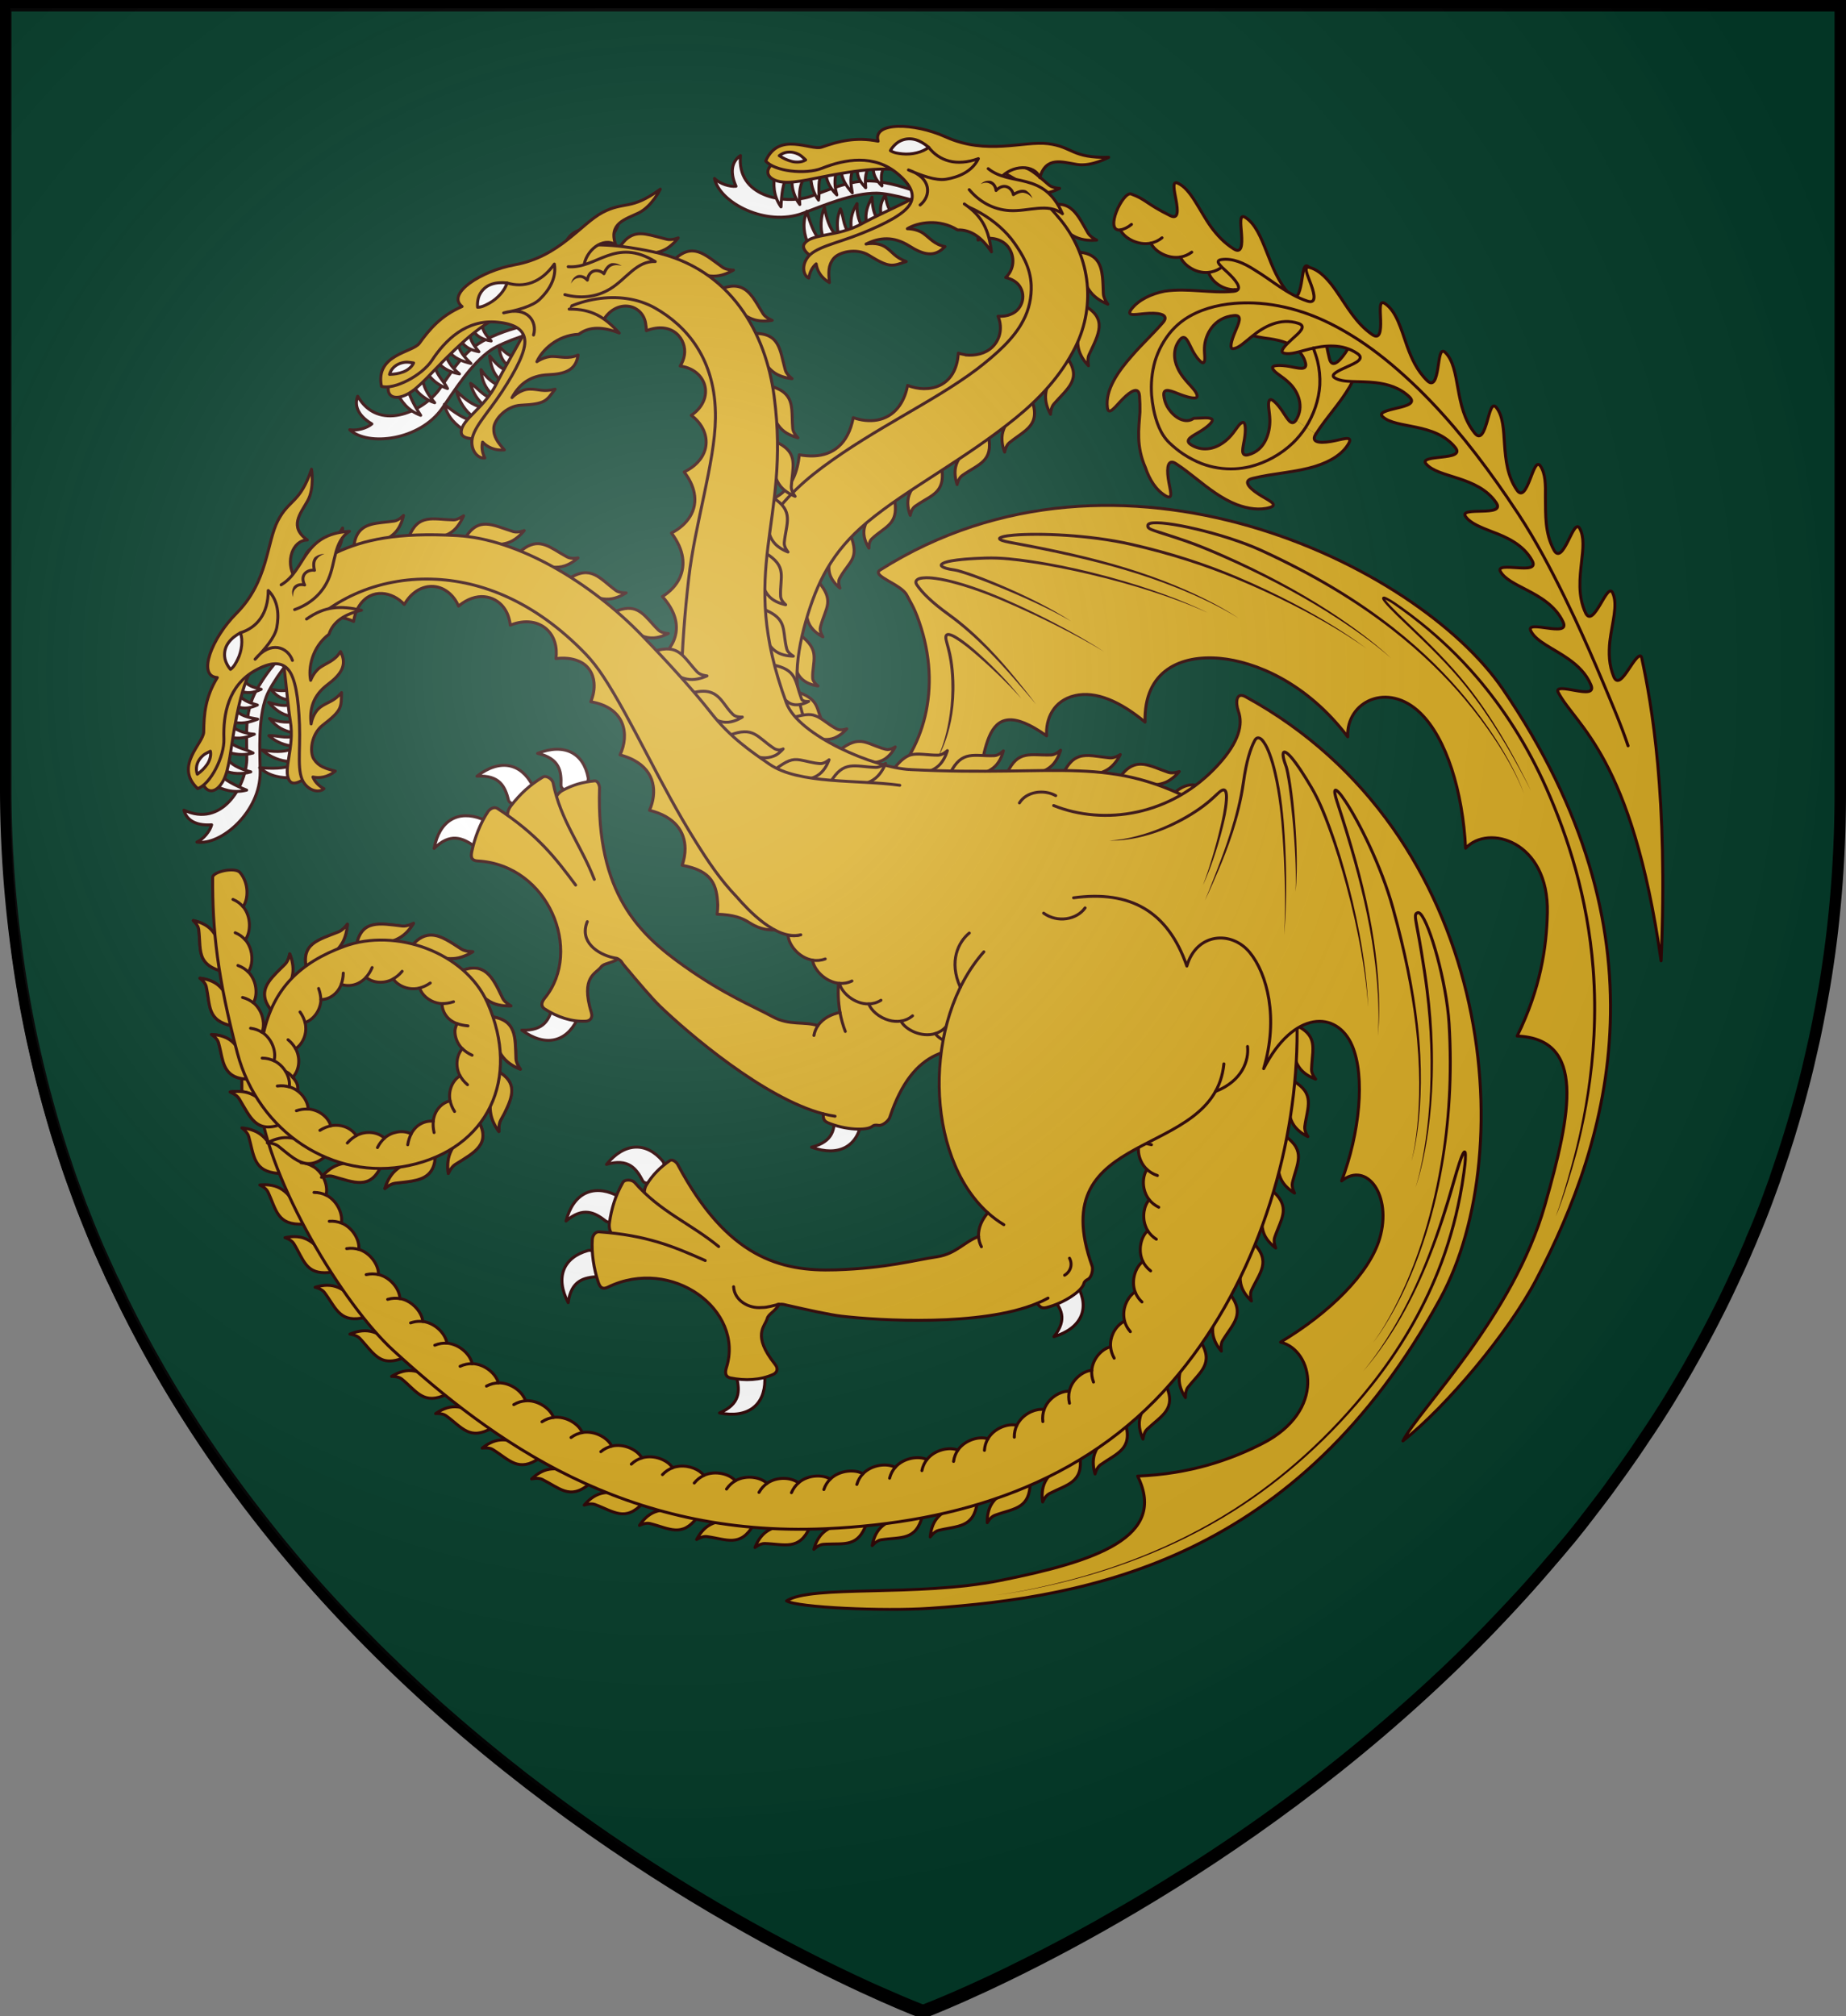 <?xml version="1.0" encoding="UTF-8" standalone="no"?>
<svg
   viewBox="0 0 483 527.48"
   version="1.1"
   id="svg1230"
   xml:space="preserve"
   sodipodi:docname="Aegon II Targaryen 2 legs.svg"
   inkscape:version="1.2.1 (9c6d41e410, 2022-07-14)"
   xmlns:inkscape="http://www.inkscape.org/namespaces/inkscape"
   xmlns:sodipodi="http://sodipodi.sourceforge.net/DTD/sodipodi-0.dtd"
   xmlns:xlink="http://www.w3.org/1999/xlink"
   xmlns="http://www.w3.org/2000/svg"
   xmlns:svg="http://www.w3.org/2000/svg"
   xmlns:rdf="http://www.w3.org/1999/02/22-rdf-syntax-ns#"
   xmlns:cc="http://creativecommons.org/ns#"
   xmlns:dc="http://purl.org/dc/elements/1.1/"><rect x="0" y="0" width="483" height="527.48" fill="#808080" stroke="none"/><sodipodi:namedview
     id="namedview75"
     pagecolor="#ffffff"
     bordercolor="#000000"
     borderopacity="0.25"
     inkscape:showpageshadow="2"
     inkscape:pageopacity="0.0"
     inkscape:pagecheckerboard="0"
     inkscape:deskcolor="#d1d1d1"
     showgrid="false"
     inkscape:zoom="1.12203"
     inkscape:cx="399.2763"
     inkscape:cy="179.13959"
     inkscape:window-width="1920"
     inkscape:window-height="1017"
     inkscape:window-x="1912"
     inkscape:window-y="-8"
     inkscape:window-maximized="1"
     inkscape:current-layer="svg1230" /><defs
     id="defs4"><style
       id="style2">.cls-1{fill:#262626;stroke-width:3px;}.cls-1,.cls-4,.cls-5{stroke:#000;}.cls-2{fill:#c11f25;}.cls-3{fill:#fff;}.cls-4,.cls-5{fill:none;}.cls-5{stroke-miterlimit:10;}</style><linearGradient
       id="linearGradient10229"><stop
         style="stop-color:#ff0000;stop-opacity:1;"
         offset="0"
         id="stop10227" /></linearGradient><radialGradient
       id="rg"
       gradientUnits="userSpaceOnUse"
       cx="220"
       cy="220"
       r="405"><stop
         style="stop-color:#fff;stop-opacity:.3"
         offset="0"
         id="stop21363" /><stop
         style="stop-color:#fff;stop-opacity:.2"
         offset=".2"
         id="stop21365" /><stop
         style="stop-color:#666;stop-opacity:.1"
         offset=".6"
         id="stop21367" /><stop
         style="stop-color:#000;stop-opacity:.13"
         offset="1"
         id="stop21369" /></radialGradient><clipPath
       id="clip-shield"><path
         id="shield"
         d="m 1.5,1.5 v 258.9 c 0,286 298.5,398 298.5,398 0,0 298.5,-112 298.5,-398 V 1.5 Z" /></clipPath><style
       id="style2-9">.cls-1{fill:#262626;stroke-width:3px;}.cls-1,.cls-5,.cls-6{stroke:#000;}.cls-2{fill:#d9ab21;}.cls-3{fill:#fff;}.cls-4{fill:#c11f25;}.cls-5,.cls-6{fill:none;}.cls-6{stroke-miterlimit:10;}</style><radialGradient
       id="rg-6"
       gradientUnits="userSpaceOnUse"
       cx="220"
       cy="220"
       r="405"
       gradientTransform="matrix(0.805,0,0,0.803,-0.11,-0.663)"><stop
         style="stop-color:#ffffff;stop-opacity:.3"
         offset="0"
         id="stop753" /><stop
         style="stop-color:#ffffff;stop-opacity:.2"
         offset=".2"
         id="stop755" /><stop
         style="stop-color:#666666;stop-opacity:.1"
         offset=".6"
         id="stop757" /><stop
         style="stop-color:#000000;stop-opacity:.13"
         offset="1"
         id="stop759" /></radialGradient></defs><title
     id="title6">Targaryen_Shield</title><g
     id="Layer_2"
     data-name="Layer 2"><path
       class="cls-1"
       d="M923,121.76V327.6a314.37,314.37,0,0,1-2.28,38c-.11.93-.24,1.86-.36,2.79s-.24,1.86-.39,2.79q-.7,5.05-1.61,10c-.07.44-.15.87-.23,1.31-.15.8-.29,1.6-.45,2.39s-.34,1.8-.51,2.69l-.45,2.22-.24,1.16c-.15.71-.3,1.44-.47,2.15q-.8,3.55-1.61,7l-.58,2.32-.52,2q-1.52,5.88-3.27,11.61c-.29,1-.59,1.94-.9,2.92l-.6,1.88c-.19.63-.39,1.25-.6,1.86l-1.1,3.26c-.37,1.09-.68,2-1,3-.47,1.28-.92,2.55-1.39,3.81-.36,1-.73,2-1.11,3l-.19.49c-.43,1.14-.87,2.25-1.32,3.37s-.87,2.16-1.32,3.19a3.35,3.35,0,0,1-.18.42c-.4,1-.8,2-1.25,3s-.75,1.75-1.13,2.62l-.66,1.49c-.47,1.07-.95,2.12-1.44,3.15s-.9,2-1.36,2.93l-1,2.12c-.3.63-.6,1.25-.91,1.88-.63,1.32-1.31,2.64-2,4q-2.53,5-5.19,9.77l-2,3.57-.11.21q-2.13,3.71-4.33,7.33c-.71,1.2-1.46,2.39-2.18,3.54-.1.16-.19.31-.3.46-.55.89-1.12,1.78-1.69,2.66l-.66,1c-.65,1-1.31,2-2,3l-.13.18c-.66,1-1.32,2-2,3l-.45.67q-2.26,3.28-4.54,6.46l-.31.42c-.8,1.07-1.54,2.14-2.31,3.19s-1.66,2.23-2.5,3.32q-2.29,3-4.61,6l-.8,1c-.73.93-1.48,1.85-2.22,2.76L850,525.61l-.57.69L847,529.1q-2.83,3.32-5.72,6.53c-.75.85-1.52,1.69-2.29,2.51l-2.22,2.39q-3,3.19-5.93,6.24-2.76,2.83-5.53,5.59c-.91.91-1.84,1.82-2.76,2.71s-1.85,1.78-2.78,2.67l-2.28,2.11c-.68.65-1.36,1.28-2.05,1.91a448.64,448.64,0,0,1-61.76,47.47c-.86.55-1.73,1.1-2.58,1.6q-6.42,4.07-12.46,7.63l-2.41,1.4-2.36,1.36-2.34,1.35-2.22,1.28c-8.35,4.68-15.91,8.59-22.38,11.76l-1.61.8c-10.63,5.15-18.11,8.22-21,9.35l-.42.18-.61.23-.14.06h-.08l-.23-.1-.21,0-1.07-.42-.55-.23c-.87-.34-2-.8-3.36-1.38l-.47-.18c-1.76-.8-3.88-1.67-6.33-2.77l-1.39-.61a443.16,443.16,0,0,1-39.74-20.6c-.8-.45-1.61-.92-2.36-1.38a473.14,473.14,0,0,1-44.78-30l-2.62-2c-1-.75-2-1.52-2.95-2.29l-2.81-2.21c-6.19-4.92-12.43-10.15-18.64-15.69L554.08,565q-2.3-2.05-4.59-4.2l-1.67-1.57L546,557.54l-2-1.94c-1.12-1.07-2.24-2.16-3.34-3.26-.84-.8-1.69-1.67-2.52-2.51l-.24-.26q-1.25-1.25-2.5-2.51c-.66-.68-1.32-1.36-2-2l-2-2.07-.13-.15-2.1-2.24q-3.36-3.61-6.66-7.36c-.68-.8-1.36-1.55-2-2.35-.57-.65-1.12-1.28-1.66-1.94l-2-2.39q-4.26-5.11-8.39-10.48-1.13-1.45-2.24-2.92c-1.89-2.47-3.73-5-5.57-7.55l-1.68-2.39c-.13-.16-.24-.34-.36-.5-.59-.85-1.19-1.7-1.77-2.55-.95-1.38-1.89-2.77-2.82-4.17q-1.11-1.64-2.18-3.31l-.15-.24-2.22-3.47c-.07-.13-.15-.24-.22-.37-.71-1.14-1.41-2.27-2.1-3.4s-1.49-2.46-2.21-3.7-1.44-2.39-2.13-3.67q-4.6-8-8.77-16.47c-.35-.69-.69-1.38-1-2.08-.22-.44-.44-.89-.65-1.35-.43-.87-.8-1.75-1.25-2.63a27.17,27.17,0,0,1-1.15-2.47l-.23-.48c-.26-.58-.52-1.16-.8-1.75l-.26-.57c-.26-.58-.52-1.18-.8-1.77q-1.44-3.26-2.78-6.58c-.42-1-.8-2-1.23-3.07-.1-.26-.21-.53-.31-.8-.4-1-.8-2-1.16-3s-.68-1.82-1-2.74l-.23-.65c-.18-.45-.34-.91-.5-1.36q-1-2.69-1.89-5.44c-.21-.6-.4-1.21-.6-1.8-.26-.8-.51-1.54-.75-2.31-.14-.42-.26-.8-.39-1.22-.26-.8-.5-1.6-.75-2.39-.31-1-.61-2.06-.92-3.1-.18-.65-.39-1.28-.57-2-.37-1.28-.74-2.58-1.08-3.89-.19-.68-.37-1.35-.55-2-.13-.5-.26-1-.39-1.51-.32-1.22-.63-2.46-.92-3.7-.18-.7-.35-1.4-.52-2.11-.07-.29-.13-.57-.19-.85-.37-1.55-.71-3.11-1.07-4.69-.26-1.16-.5-2.33-.74-3.5-.14-.71-.29-1.43-.43-2.14s-.32-1.6-.47-2.45a2.13,2.13,0,0,0-.1-.47c-.15-.8-.3-1.64-.45-2.48s-.31-1.84-.47-2.77-.3-1.8-.45-2.71q-.87-5.52-1.56-11.17A314.73,314.73,0,0,1,443,327.58V121.76Z"
       transform="translate(-441.5 -120.26)"
       id="path8"
       style="fill:#043d2a;fill-opacity:1" /></g><g
     id="dragon"
     style="fill:#aa0000;stroke:#2b0000;stroke-width:1;stroke-linecap:round;stroke-linejoin:round"
     transform="matrix(0.778,0,0,0.768,11.418,-1.427)"><g
       id="leg_right"><path
         style="fill:#ffffff"
         d="m 166.113,258.503 c 9.115,-3.622 15.454,-0.052 17.014,8.246 0.394,2.097 -2.379,4.21 -3.997,4.633 -1.837,0.481 -5.24,-0.199 -5.16,-2.097 0.196,-4.657 -0.402,-9.06 -7.856,-10.783 z m -20.371,7.773 c 7.719,-6.052 14.809,-4.421 18.651,3.097 0.971,1.9 -1.091,4.71 -2.524,5.575 -1.626,0.981 -5.082,1.291 -5.542,-0.552 -1.129,-4.522 -2.948,-8.576 -10.585,-8.12 z m 15.066,86.502 c 7.85,5.881 14.902,4.095 18.579,-3.506 0.929,-1.921 -1.194,-4.685 -2.646,-5.518 -1.648,-0.945 -5.109,-1.179 -5.529,0.673 -1.03,4.546 -2.759,8.639 -10.404,8.351 z m -29.486,-61.9 c 1.768,-9.648 8.158,-13.126 16.019,-10.043 1.987,0.779 2.305,4.25 1.805,5.847 -0.568,1.813 -2.95,4.335 -4.516,3.261 -3.843,-2.638 -7.892,-4.467 -13.308,0.936 z m 126.925,101.782 c 9.202,3.395 15.451,-0.331 16.805,-8.665 0.342,-2.107 -2.482,-4.149 -4.111,-4.533 -1.849,-0.435 -5.233,0.329 -5.107,2.224 0.311,4.651 -0.178,9.067 -7.587,10.974 z"
         id="path21377" /><path
         d="m 320.928,275.425 c -30.556,6.061 -58.133,42.878 -53.107,71.313 -2.731,0.569 -5.681,1.947 -7.418,4.519 -4.594,-1.529 -9.607,0.066 -15.224,-3.034 -6.751,-3.725 -15.936,-7.33 -29.747,-17.233 -15.2,-10.899 -29.583,-24.872 -28.474,-60.673 0.03,-0.98 -0.647,-2.554 -1.623,-2.455 -4.085,0.416 -7.367,1.35 -10.96,3.338 -1.318,0.729 -2.866,2.818 -2.256,4.196 4.358,9.852 6.416,14.518 10.723,24.38 -8.594,-7.043 -16.94,16.592 10.295,28.781 1.133,0.447 1.333,1.249 1.859,1.889 4.976,6.052 9.699,11.645 12.263,14.149 9.369,9.151 35.082,31.468 54.897,36.688 0.144,1.063 -0.235,2.247 1.585,3.038 5.664,2.462 13.12,2.835 15.041,1.169 0.42,-0.364 1.048,-0.443 2,-0.281 1.321,0.225 3.406,-1.545 3.783,-2.703 15.697,-48.145 54.289,-3.162 77.116,-27.628"
         id="path21379"
         style="fill:#d9ab21;fill-opacity:1" /><path
         d="m 185.197,301.429 c -4.449,-11.666 -11.306,-19.964 -13.849,-32.852 -0.265,-1.342 -2.306,-2.706 -3.473,-1.991 -4.419,2.706 -7.562,5.682 -10.722,9.788 -0.955,1.24 -1.735,3.464 -0.527,4.46 9.837,8.11 15.24,14.94 22.183,23.736"
         id="path21381"
         style="fill:#d9ab21;fill-opacity:1" /><path
         d="m 178.921,303.366 c -6.926,-9.444 -12.838,-17.146 -26.271,-26.085 -1.081,-0.719 -2.527,0.035 -3.243,1.118 -2.569,3.889 -4.48,8.976 -5.407,13.543 -0.321,1.582 -0.4,3.067 1.987,3.205 23.867,1.378 35.457,30.627 22.58,46.673 -0.838,1.045 -1.759,2.629 -0.006,3.777 4.132,2.705 9.016,4.399 13.799,4.137 1.153,-0.063 2.452,-0.884 1.837,-2.936 -3.685,-12.295 1.567,-13.206 3.275,-15.541 0.952,-1.301 3.394,-1.198 5.666,-2.7"
         id="path21383"
         style="fill:#d9ab21;fill-opacity:1" /><path
         style="fill:none"
         d="m 262.156,381.283 c 1.362,0.359 2.697,0.637 3.996,0.824 m -83.32,-66.281 c -2.783,6.901 3.582,11.093 8.682,12.25 0.677,0.154 1.189,0.153 1.624,0.48 m 67.265,22.7 c -0.637,0.944 -1.111,2.048 -1.351,3.333 m 8.769,-7.851 c 0.393,2.222 0.985,4.393 1.79,6.493 m 101.984,1.795 c -2.421,3.963 -8.457,8.282 -17.879,5.583 m -32.773,-93.237 c -4.641,0.158 -11.37,3.289 -13.655,12.82"
         id="path21385" /></g><g
       id="wing_right"><path
         d="m 311.949,280.21 c 5.394,-19.779 2.377,-44.248 25.364,-27.672 -0.356,-5.731 2.251,-11.989 9.504,-13.714 7.095,-1.687 15.386,2.084 23.598,9.032 -0.471,-17.67 12.145,-22.958 25.221,-21.725 11.46,1.081 28.816,7.921 42.941,26.726 -0.544,-12.054 13.44,-18.903 24.411,-8.113 8.779,8.634 14.273,26.736 15.227,46.082 7.574,-8.376 28.026,-2.504 27.499,21.967 -0.253,11.747 -2.312,25.909 -10.163,42 23.167,0.977 18.216,26.091 9.352,57.554 -10.753,38.167 -42.039,69.151 -47.766,80.382 14.842,-11.957 35.452,-36.848 44.828,-54.949 24.938,-48.145 45.244,-117.537 -11.34,-201.332 -28.469,-42.16 -128.745,-92.031 -209.33,-40.395 -3.089,1.979 7.134,4.817 8.983,8.517 1.612,3.227 2.805,4.573 4.855,11.257 6.927,22.584 -0.024,43.84 -14.029,55.364"
         id="path21390"
         style="fill:#d9ab21;fill-opacity:1" /><path
         style="fill:#2b0000;stroke:none"
         d="m 520.607,331.804 c 2.46,31.66 -4.413,58.352 -7.048,68.033 -3.395,12.471 -5.075,16.466 -5.075,16.466 0,0 1.913,-3.9 5.557,-16.33 2.866,-9.778 10.045,-36.23 7.563,-68.247 -1.895,-24.421 -8.513,-44.933 -15.673,-61.346 -1.5e-4,-3.3e-4 -2.9e-4,-6.6e-4 -4.3e-4,-9.8e-4 -6.572,-15.065 -14.78,-27.746 -23.539,-38.09 -6.138,-7.248 -12.641,-13.398 -18.999,-18.548 -2.159,-1.749 -4.302,-3.392 -6.439,-4.935 -1.675,-1.211 -3.272,-2.396 -5.082,-3.321 -0.23,-0.119 -0.482,-0.239 -0.765,-0.327 -0.096,-0.084 -0.357,-0.119 -0.725,0.028 -0.164,0.128 -0.247,0.277 -0.249,0.426 -0.002,0.17 0.026,0.293 0.063,0.367 0.12,0.303 0.288,0.544 0.439,0.745 0.675,0.93 1.465,1.753 2.212,2.536 1.442,1.513 2.936,2.967 4.365,4.338 9.018,8.652 15.162,14.737 20.893,21.905 8.96,11.202 15.467,23.193 17.839,27.589 3.106,5.758 4.213,8.072 4.213,8.072 0,0 -1.038,-2.346 -4.049,-8.159 -2.328,-4.495 -8.61,-16.478 -17.552,-27.86 -5.685,-7.234 -11.838,-13.421 -20.802,-22.109 -1.419,-1.376 -2.898,-2.83 -4.319,-4.335 -0.743,-0.789 -1.506,-1.589 -2.13,-2.461 -0.143,-0.206 -0.275,-0.383 -0.332,-0.553 -0.009,-0.048 -0.02,-0.053 -0.012,-0.013 0.004,0.065 -0.041,0.13 -0.133,0.213 -0.151,0.007 -0.115,0.075 0.037,0.068 0.2,0.059 0.405,0.162 0.626,0.275 1.726,0.886 3.279,2.054 4.958,3.274 2.118,1.542 4.242,3.183 6.383,4.929 6.302,5.141 12.746,11.268 18.828,18.477 8.681,10.29 16.823,22.897 23.355,37.87 1.4e-4,3.2e-4 2.8e-4,6.5e-4 4.2e-4,9.7e-4 7.127,16.337 13.708,36.742 15.592,61.023 z M 383.736,186.555 c 4.432,1.544 8.759,3.397 12.765,5.171 6.622,2.933 12.726,5.93 18.262,8.841 25.559,13.446 38.396,25.534 38.396,25.534 0,0 -12.462,-12.515 -38.005,-26.268 -5.522,-2.974 -11.623,-6.026 -18.257,-8.995 -4.01,-1.795 -8.353,-3.666 -12.832,-5.226 -1.2e-4,-4e-5 -2.4e-4,-8e-5 -3.5e-4,-1.2e-4 -11.157,-3.887 -12.345,-3.699 -12.205,-4.765 0,0 0.074,-0.114 0.423,-0.215 4.056,-1.177 24.38,3.318 37.085,9.22 2.1e-4,9e-5 4.2e-4,1.9e-4 6.2e-4,2.9e-4 17.401,8.084 31.867,16.89 44.064,26.501 0,0 1e-5,1e-5 1e-5,1e-5 10.238,8.067 18.269,16.192 24.566,23.809 15.446,18.686 19.898,32.254 19.898,32.254 0,0 -4.172,-13.667 -19.477,-32.598 -6.236,-7.713 -14.232,-15.953 -24.466,-24.122 0,0 0,-10e-6 0,-10e-6 -12.191,-9.729 -26.705,-18.643 -44.164,-26.751 -2.1e-4,-9e-5 -4.1e-4,-1.9e-4 -6.2e-4,-2.9e-4 -12.754,-5.924 -33.363,-10.556 -37.785,-9.273 -0.557,0.162 -1.06,0.466 -1.136,1.046 -0.28,2.132 1.773,1.973 12.867,5.839 1.1e-4,4e-5 2.3e-4,8e-5 3.5e-4,1.2e-4 z m -58.869,0.557 c 15.269,2.832 27.308,5.481 38.805,8.913 25.11,7.496 38.254,16.486 38.254,16.486 0,0 -12.874,-9.416 -38.028,-17.23 -11.446,-3.557 -23.614,-6.328 -38.849,-9.152 -2.5e-4,-5e-5 -4.9e-4,-9e-5 -7.4e-4,-1.4e-4 -2.21,-0.41 -3.063,-0.829 -3.085,-0.884 0,0 -0.024,0.246 -0.024,0.246 0.003,-0.003 0.007,-0.006 0.013,-0.01 0.006,-0.005 0.014,-0.011 0.024,-0.017 0.011,-0.007 0.023,-0.015 0.038,-0.024 0.017,-0.01 0.035,-0.02 0.057,-0.031 0.155,-0.078 0.379,-0.158 0.702,-0.242 0.808,-0.21 2.06,-0.392 3.681,-0.528 8.124,-0.682 24.912,-0.174 39.437,3.196 2.2e-4,5e-5 4.3e-4,10e-5 6.5e-4,1.5e-4 13.273,3.08 24.826,6.897 34.947,11.143 28.683,12.033 44.074,23.856 44.074,23.856 0,0 -15.059,-12.274 -43.748,-24.623 -10.123,-4.356 -21.723,-8.259 -35.047,-11.351 -2.2e-4,-5e-5 -4.3e-4,-1e-4 -6.5e-4,-1.5e-4 -14.597,-3.387 -31.545,-3.908 -39.746,-3.219 -3.287,0.276 -5.845,0.725 -5.333,1.98 0.268,0.656 1.592,1.074 3.828,1.489 2.4e-4,4e-5 4.9e-4,9e-5 7.3e-4,1.3e-4 z m -18.848,9.364 c 0.853,0.118 1.712,0.38 2.565,0.636 1.358,0.41 2.697,0.875 3.985,1.338 3.82,1.375 7.488,2.866 10.697,4.218 4.704,1.982 8.619,3.766 11.954,5.371 0,0 0,0 0,0 6.74,3.244 10.373,5.496 10.373,5.496 0,0 -3.498,-2.461 -10.152,-5.938 0,0 0,0 0,0 -3.277,-1.713 -7.177,-3.622 -11.846,-5.691 -3.201,-1.419 -6.847,-2.958 -10.693,-4.373 -1.293,-0.476 -2.646,-0.952 -4.029,-1.374 -0.852,-0.262 -1.76,-0.536 -2.714,-0.673 -6e-5,-1e-5 -1.1e-4,-2e-5 -1.6e-4,-2e-5 -2.077,-0.293 -3.416,-0.737 -3.758,-1.105 -0.005,-0.006 -0.01,-0.011 -0.014,-0.016 -0.003,-0.004 -0.006,-0.008 -0.009,-0.011 -0.021,-0.029 -0.003,0.043 -0.003,0.043 0,0 0.137,-0.118 0.31,-0.211 1.321,-0.712 5.553,-1.444 14.113,-1.723 1.5e-4,-10e-6 3e-4,-10e-6 4.6e-4,-2e-5 5.13,-0.169 10.306,0.485 15.017,1.166 7.098,1.028 13.832,2.43 19.788,3.836 8.238,1.946 15.239,3.981 21.102,5.893 0,0 0,0 0,0 12.364,4.033 18.996,7.364 18.996,7.364 0,0 -6.523,-3.546 -18.843,-7.821 0,0 0,0 0,0 -5.835,-2.025 -12.83,-4.178 -21.066,-6.22 -5.96,-1.478 -12.701,-2.939 -19.837,-4.007 -4.724,-0.708 -9.95,-1.379 -15.19,-1.211 -1.5e-4,0 -3.1e-4,1e-5 -4.7e-4,1e-5 -10.725,0.349 -15.194,1.315 -15.382,2.809 -0.149,1.184 1.985,1.83 4.635,2.204 5e-5,1e-5 9e-5,2e-5 1.4e-4,2e-5 z m -1.814,15.226 c 9.579,7.018 17.61,16.142 21.976,21.178 4.872,5.618 7.557,8.897 7.557,8.897 0,0 -2.486,-3.432 -7.173,-9.219 -4.259,-5.259 -11.985,-14.48 -21.769,-21.662 -10e-5,-7e-5 -2e-4,-1.4e-4 -2.9e-4,-2.1e-4 -5.974,-4.381 -8.974,-7.503 -10.685,-10.053 -3e-5,-4e-5 -5e-5,-8e-5 -8e-5,-1.2e-4 -0.14,-0.226 -0.254,-0.434 -0.258,-0.616 -0.013,-0.121 0.029,-0.26 0.106,-0.351 0.277,-0.439 1.029,-0.512 1.766,-0.639 1.39,-0.164 2.828,-0.022 4.234,0.166 2.255,0.307 4.468,0.828 6.584,1.404 7.442,2.027 14.505,4.993 20.229,7.565 19.199,8.627 29.896,15.531 29.896,15.531 0,0 -10.451,-7.283 -29.586,-16.208 -5.712,-2.665 -12.763,-5.714 -20.285,-7.81 -2.135,-0.595 -4.387,-1.135 -6.703,-1.459 -1.432,-0.203 -2.951,-0.35 -4.482,-0.179 -0.777,0.046 -1.75,0.238 -2.435,1.008 -0.235,0.301 -0.349,0.675 -0.32,1.055 0.047,0.434 0.217,0.801 0.424,1.092 4e-5,6e-5 8e-5,1.1e-4 1.2e-4,1.7e-4 1.796,2.677 4.899,5.884 10.924,10.302 1e-4,7e-5 1.9e-4,1.4e-4 2.9e-4,2.1e-4 z m 1.06,22.091 c 0.569,16.354 -4.763,26.547 -4.763,26.547 0,0 6.339,-9.794 5.763,-26.581 0,-9e-5 -1e-5,-1.7e-4 -1e-5,-2.6e-4 -0.371,-10.739 -2.877,-13.918 -2.272,-15.163 0,-1e-5 1e-5,-3e-5 1e-5,-4e-5 0.006,-0.035 0.067,-0.077 0.117,-0.086 0.126,-0.043 0.318,0.004 0.547,0.053 0.783,0.2 1.53,0.669 2.271,1.129 2.598,1.637 5.016,3.724 7.046,5.488 3.183,2.769 5.962,5.428 8.114,7.557 0,0 10e-6,0 10e-6,0 4.394,4.348 6.674,7.069 6.674,7.069 0,0 -2.074,-2.884 -6.303,-7.428 0,0 0,0 0,0 -2.077,-2.232 -4.759,-4.977 -7.913,-7.841 -2.002,-1.82 -4.409,-3.959 -7.089,-5.677 -0.739,-0.481 -1.573,-0.992 -2.542,-1.261 -0.281,-0.087 -0.632,-0.138 -1.026,-0.064 -0.339,0.078 -0.627,0.298 -0.797,0.624 -2e-5,5e-5 -4e-5,1e-4 -7e-5,1.5e-4 -0.862,1.773 1.803,4.958 2.172,15.635 0,9e-5 0,1.7e-4 1e-5,2.5e-4 z"
         id="path21392" /></g><g
       id="necks"><path
         d="m 313.468,58.125 c 1.543,0.288 4.416,0.031 6.634,-1.162 2.295,-1.202 4.016,-3.244 4.016,-3.244 0,0 -2.262,0.714 -3.808,0.186 -7.078,-2.408 -11.953,-5.304 -16.393,2.424 -1.161,2.021 -2.108,5.76 -0.879,5.909 2.001,0.242 3.981,0.591 5.917,1.051 1.457,0.346 1.392,-2.787 2.531,-4.086 0.613,-0.699 0.734,-1.313 1.983,-1.079 z m 16.737,8.161 c 1.322,0.846 4.081,1.688 6.584,1.372 2.573,-0.296 4.894,-1.623 4.894,-1.623 0,0 -2.335,-0.097 -3.573,-1.143 -3.936,-3.318 -6.882,-6.662 -10.901,-6.249 0,0 0,10e-7 0,10e-7 -1.569,0.165 -3.291,0.915 -5.2,2.506 -1.79,1.491 -3.932,4.682 -2.867,5.228 0.951,0.488 1.877,1.012 2.775,1.573 0.748,0.454 1.482,0.936 2.202,1.443 1.201,0.846 2.313,-2.07 3.85,-2.848 0.827,-0.419 1.169,-0.941 2.237,-0.258 z m 13.012,13.502 c 0.968,1.2 3.319,2.919 5.76,3.53 2.52,0.66 5.176,0.34 5.176,0.34 0,0 -2.166,-1.037 -2.979,-2.489 -1.728,-3.077 -3.128,-5.87 -4.994,-7.671 -2.012,-1.929 -4.65,-2.808 -9.11,-1.246 -2.187,0.766 -5.377,2.976 -4.534,3.9 1.376,1.508 2.688,3.096 3.943,4.739 0.069,0.09 0.142,0.16 0.22,0.213 0.929,0.604 2.741,-1.508 4.317,-1.762 0.91,-0.146 1.408,-0.537 2.201,0.445 z m 6.706,17.27 c 0.326,1.497 1.65,4.1 3.538,5.755 1.941,1.739 4.448,2.675 4.448,2.675 0,0 -1.451,-1.92 -1.516,-3.59 -0.082,-2.069 -0.117,-4.01 -0.298,-5.718 -0.497,-4.583 -2.073,-8.142 -8.532,-8.47 -2.331,-0.118 -6.064,0.805 -5.66,1.902 0.657,1.785 1.165,3.615 1.511,5.461 0.261,1.39 3.1,0.094 4.741,0.606 0.872,0.272 1.49,0.15 1.761,1.35 0.002,0.01 0.004,0.019 0.006,0.029 z m -1.92,18.409 c -0.318,1.189 -0.373,3.203 0.039,5.115 0.119,0.543 0.282,1.085 0.498,1.606 0.967,2.397 2.846,4.281 2.846,4.281 0,0 -0.511,-2.28 0.176,-3.755 0.051,-0.11 0.102,-0.219 0.153,-0.328 3.145,-6.768 6.047,-11.912 -1.519,-16.312 -2.018,-1.173 -5.757,-2.055 -5.902,-0.902 -0.235,1.878 -0.628,3.734 -1.168,5.539 -0.407,1.358 2.712,1.509 3.937,2.718 0.656,0.648 1.265,0.819 0.94,2.038 z m -9.477,16.094 c -0.91,1.31 -1.82,4.032 -1.52,6.546 0.278,2.569 1.62,4.881 1.62,4.881 0,0 0.075,-2.308 1.123,-3.513 4.738,-5.461 9.493,-8.484 4.447,-15.798 -1.32,-1.913 -4.284,-4.373 -4.939,-3.329 -1.067,1.701 -2.243,3.345 -3.508,4.935 -0.953,1.197 1.922,2.441 2.622,4.02 0.378,0.853 0.883,1.209 0.155,2.257 z M 324.977,144.741 c -1.189,1.118 -2.582,3.598 -2.678,6.126 -0.124,2.558 0.896,5.015 0.896,5.015 0,0 0.357,-2.219 1.557,-3.197 2.034,-1.662 3.986,-2.864 5.516,-4.196 2.569,-2.22 3.986,-4.884 2.143,-10.131 -0.769,-2.19 -2.957,-5.408 -3.906,-4.538 -1.549,1.419 -3.159,2.79 -4.811,4.116 -1.24,0.995 1.285,2.833 1.627,4.533 10e-4,0.006 0.002,0.011 0.003,0.017 0.176,0.929 0.593,1.371 -0.347,2.256 z m -15.335,11.237 c -1.287,1.03 -2.85,3.399 -3.085,5.923 -0.265,2.542 0.647,5.041 0.647,5.041 0,0 0.442,-2.178 1.684,-3.07 5.549,-3.991 10.593,-4.713 8.859,-13.464 -0.45,-2.273 -2.096,-5.798 -3.209,-5.035 -1.816,1.245 -3.658,2.468 -5.52,3.677 -1.401,0.91 0.992,2.969 1.163,4.702 0.093,0.945 0.472,1.415 -0.54,2.225 z m -15.907,10.543 c -1.317,1.023 -2.887,3.38 -3.076,5.907 -0.217,2.535 0.786,4.994 0.786,4.994 0,0 0.342,-2.153 1.553,-3.038 4.459,-3.267 8.622,-4.062 9.19,-9.307 0.117,-1.085 0.077,-2.36 -0.148,-3.884 -0.34,-2.295 -1.784,-5.917 -2.96,-5.19 -0.678,0.419 -1.357,0.838 -2.037,1.257 -1.24,0.76 -2.489,1.522 -3.744,2.29 -1.461,0.894 0.897,3.006 1.025,4.748 0.07,0.953 0.441,1.423 -0.588,2.223 z m -15.574,11.159 c -0.49,0.464 -0.999,1.152 -1.416,1.979 -0.621,1.228 -1.01,2.728 -0.87,4.221 0.208,2.514 1.688,4.717 1.688,4.717 0,0 -0.128,-2.101 0.89,-3.107 0.613,-0.607 1.241,-1.139 1.856,-1.622 0,0 0,0 0,0 4.01,-3.161 7.192,-4.433 5.832,-12.056 -0.406,-2.279 -1.911,-5.893 -3.106,-5.102 -1.953,1.291 -3.899,2.625 -5.829,4.018 -1.453,1.048 1.088,2.948 1.353,4.678 0.146,0.952 0.557,1.372 -0.397,2.275 z m -13.205,14.02 c -0.542,0.942 -0.936,2.428 -0.858,4 0.043,0.879 0.23,1.766 0.598,2.586 1.004,2.302 3.116,3.903 3.116,3.903 0,0 -0.803,-1.941 -0.166,-3.195 0.164,-0.325 0.336,-0.636 0.513,-0.935 0,0 0,0 0,0 2.973,-5.12 6.26,-5.964 3.179,-14.028 -0.824,-2.156 -2.905,-5.512 -4.003,-4.44 -1.794,1.75 -3.503,3.608 -5.108,5.571 -1.208,1.478 1.776,2.612 2.49,4.221 0.396,0.893 0.903,1.164 0.24,2.317 z m -8.193,17.424 c -0.295,1.226 -0.207,3.099 0.491,4.829 0.237,0.585 0.543,1.148 0.926,1.659 1.498,2.048 3.897,3.196 3.897,3.196 0,0 -1.188,-1.781 -0.854,-3.212 0.039,-0.167 0.079,-0.331 0.121,-0.494 0,-1e-5 0,-1e-5 0,-1e-5 1.692,-6.378 4.745,-8.459 -0.883,-15.219 -1.485,-1.783 -4.52,-4.268 -5.214,-2.902 -1.132,2.228 -2.141,4.492 -3.049,6.769 -0.684,1.714 2.499,1.922 3.661,3.238 0.64,0.726 1.214,0.852 0.905,2.134 z m -4.067,18.819 c -0.008,1.541 0.776,3.835 2.453,5.357 0.186,0.17 0.383,0.329 0.589,0.476 2.035,1.485 4.68,1.762 4.68,1.762 0,0 -1.445,-1.042 -1.731,-2.323 -0.021,-0.097 -0.036,-0.194 -0.042,-0.292 -0.165,-2.631 0.612,-5.072 0.447,-7.703 -0.144,-2.263 -1.183,-4.328 -4.716,-7.104 -1.82,-1.43 -5.342,-3.194 -5.725,-1.749 -0.626,2.362 -1.161,4.784 -1.57,7.262 -0.308,1.865 2.843,1.378 4.26,2.421 0.786,0.579 1.361,0.565 1.354,1.893 z m 2.327,19.169 c 0.505,1.093 1.66,2.386 3.216,3.139 0.661,0.321 1.372,0.531 2.107,0.597 2.451,0.244 4.803,-0.947 4.803,-0.947 0,0 -1.983,-0.068 -2.654,-1.172 -0.117,-0.192 -0.225,-0.384 -0.325,-0.577 0,0 0,0 0,0 -1.273,-2.267 -1.526,-4.492 -2.508,-6.266 -0.999,-1.806 -2.682,-3.143 -6.773,-4.584 -2.177,-0.766 -6.099,-1.413 -5.991,0.176 0.177,2.598 0.566,5.223 1.202,7.832 0.479,1.964 3.171,0.216 4.896,0.614 0.967,0.223 1.462,-0.036 2.027,1.187 z"
         id="path21395"
         style="fill:#d9ab21;fill-opacity:1" /><path
         d="m 218.625,282.048 c 4.827,-6.502 6.633,-14.678 -2.174,-22.643 3.627,-2.953 6.071,-7.048 5.583,-11.517 -0.321,-3.135 -1.582,-6.77 -4.465,-10.373 -0.104,-0.132 -0.209,-0.264 -0.317,-0.397 4.023,-2.479 7.033,-6.194 7.401,-10.73 0.257,-3.159 -0.747,-6.75 -3.525,-10.784 0.86,-0.42 1.682,-0.9 2.45,-1.434 2.745,-1.887 4.782,-4.534 5.696,-7.739 v -1e-5 c 0.944,-3.312 0.552,-7.303 -1.746,-12.262 5.153,-1.682 9.335,-5.155 10.543,-10.505 0.636,-2.708 0.675,-5.933 0.014,-9.979 8.349,-0.849 14.896,-4.976 16.05,-16.908 1.679,0.328 3.376,0.466 5.006,0.386 6.034,-0.26 11.395,-3.767 13.133,-13.02 5.352,1.892 11.222,1.356 14.995,-3.347 1.49,-1.86 2.662,-4.383 3.294,-7.648 6.927,2.783 16.345,0.826 17.05,-10.993 0.793,0.25 1.595,0.436 2.398,0.55 l 0.054,0.079 v 0 c 3.31,0.306 6.631,-0.417 8.99,-2.705 2.272,-2.203 3.679,-6.105 1.914,-10.495 1.539,0.113 3.023,-0.098 4.332,-0.685 3.467,-1.318 5.4,-5.984 2.84,-9.692 v -10e-7 c -0.925,-1.293 -2.468,-2.299 -4.596,-2.803 2.794,-2.668 3.293,-6.961 0.893,-10.341 -1.828,-2.527 -5.536,-3.909 -10.199,-2.436 0.214,-2.13 -0.175,-4.217 -1.194,-5.984 l -5.627,-13.369 22.163,11.074 10.423,25.309 -11.737,26.394 -43.107,28.799 -33.716,36.219 -11.277,36.237 5.457,51.424 z"
         id="path21397"
         style="fill:#d9ab21;fill-opacity:1" /><path
         d="m 248.625,312.46 c -25.744,-18.8 -23.798,-39.919 -24.069,-64.601 -0.108,-9.781 4.633,-32.675 7.082,-40.708 2.449,-8.033 5.374,-15.306 8.982,-22.143 5.484,-10.393 13.428,-18.057 21.385,-24.037 8.936,-6.716 18.122,-12.196 26.91,-17.396 8.869,-5.249 17.406,-10.217 24.911,-15.918 l 10e-6,-10e-6 c 6.593,-5.166 12.496,-10.434 15.617,-16.604 v 0 c 1.994,-3.732 2.832,-8.048 2.682,-11.997 -0.235,-6.197 -3.224,-10.875 -5.652,-14.396 -5.443,-7.892 -16.364,-14.575 -26.745,-15.106 l 3.122,-14.047 c 17.365,1.229 29.392,9.066 39.208,21.301 4.55,5.671 7.666,12.591 8.699,20.106 1.099,8 -0.297,16.079 -3.769,23.15 -4.969,10.12 -12.508,17.975 -20.147,24.253 -8.567,7.04 -17.469,12.935 -26.074,18.6 -8.432,5.55 -16.816,10.937 -23.875,16.915 -11.716,9.922 -16.823,20.36 -20.614,33.848 -1.85,6.582 -3.053,13.281 -2.9,19.664 0.147,6.139 1.468,12.261 4.153,17.288 3.035,5.681 8.616,10.829 15.53,14.955"
         id="path21399"
         style="fill:#d9ab21;fill-opacity:1" /><path
         d="m 184.372,86.124 c 0.866,-0.08 2.006,-0.422 3.147,-0.987 1.001,-0.496 2.025,-1.177 2.85,-2.042 1.8,-1.847 2.73,-4.344 2.73,-4.344 0,0 -1.829,1.405 -3.432,1.365 -0.687,-0.016 -1.351,-0.046 -1.995,-0.078 0,0 0,0 0,0 -6.13,-0.281 -10.348,-0.962 -13.09,6.556 -0.795,2.18 -1.245,6.048 0.13,5.973 2.237,-0.122 4.424,-0.231 6.553,-0.274 1.603,-0.032 0.696,-3.045 1.469,-4.596 0.418,-0.839 0.364,-1.453 1.639,-1.571 z m 18.76,2.001 c 0.442,0.054 0.966,0.056 1.535,-1.25e-4 1.497,-0.151 3.445,-0.669 5.005,-1.674 2.197,-1.381 3.748,-3.556 3.748,-3.556 0,0 -2.193,0.893 -3.782,0.488 -1.209,-0.307 -2.544,-0.68 -3.753,-0.987 0,0 0,0 0,0 -4.839,-1.256 -8.642,-2.152 -12.4,4.071 -1.196,1.981 -2.278,5.705 -1.012,5.883 2.067,0.29 4.146,0.669 6.238,1.108 1.575,0.331 1.364,-2.812 2.467,-4.155 0.599,-0.73 0.674,-1.335 1.954,-1.177 z m 17.389,6.772 c 1.382,0.725 4.205,1.334 6.674,0.86 2.549,-0.461 4.798,-1.892 4.798,-1.892 0,0 -2.368,0.004 -3.689,-0.962 -6.047,-4.416 -10.036,-8.653 -16.397,-2.425 -1.665,1.631 -3.558,4.986 -2.443,5.446 1.815,0.75 3.576,1.622 5.266,2.605 1.272,0.74 2.123,-2.267 3.586,-3.178 0.786,-0.49 1.083,-1.041 2.205,-0.453 z m 13.513,12.772 c 1.002,1.208 3.371,2.85 5.838,3.325 2.531,0.515 5.142,-0.012 5.142,-0.012 0,0 -2.187,-0.829 -3.04,-2.208 -1.284,-2.071 -2.309,-3.977 -3.444,-5.564 -2.367,-3.252 -5.264,-5.161 -10.766,-2.892 -2.151,0.887 -5.149,3.289 -4.295,4.127 1.39,1.364 2.675,2.821 3.836,4.358 0.874,1.157 2.82,-1.288 4.518,-1.567 0.591,-0.097 1.002,-0.291 1.427,-0.164 0,0 0,0 0,0 0.24,0.072 0.491,0.245 0.783,0.598 z m 8.124,16.866 c 0.587,1.484 2.352,3.757 4.604,4.916 2.288,1.209 4.953,1.402 4.953,1.402 0,0 -1.868,-1.371 -2.284,-2.921 -1.891,-7.026 -1.827,-12.665 -10.715,-12.497 -2.308,0.043 -6.009,1.155 -5.505,2.28 0.822,1.835 1.542,3.728 2.166,5.663 0.47,1.456 3.104,-0.255 4.81,0.036 0.921,0.157 1.5,-0.067 1.97,1.122 z m 3.334,18.595 c 0.259,1.604 1.524,4.155 3.543,5.683 2.03,1.571 4.626,2.168 4.626,2.168 0,0 -1.611,-1.6 -1.734,-3.158 -0.388,-4.862 0.277,-8.775 -2.233,-11.549 0,0 0,0 0,0 -1.065,-1.202 -2.729,-2.194 -5.296,-2.872 -2.255,-0.596 -6.135,-0.576 -5.946,0.685 0.179,1.196 0.33,2.397 0.454,3.6 0.088,0.895 0.167,1.791 0.236,2.687 0.124,1.613 3.079,0.528 4.676,1.211 0.867,0.371 1.47,0.274 1.675,1.546 z m 0.228,18.95 c 0.016,0.813 0.245,1.878 0.684,2.962 0.449,1.107 1.122,2.247 2.033,3.154 1.798,1.827 4.294,2.746 4.294,2.746 0,0 -1.388,-1.77 -1.295,-3.324 0.044,-0.749 0.11,-1.468 0.183,-2.162 0,0 0,0 0,0 0.6,-5.782 1.693,-9.922 -5.576,-13.171 -2.122,-0.948 -5.946,-1.608 -5.965,-0.287 -0.032,2.155 -0.119,4.309 -0.259,6.457 -0.105,1.617 2.974,0.958 4.459,1.859 0.806,0.489 1.416,0.478 1.441,1.766 z M 243.653,180.985 c -0.093,1.659 0.644,4.395 2.413,6.207 0.54,0.565 1.15,1.039 1.738,1.426 1.326,0.866 2.532,1.283 2.532,1.283 0,0 -0.368,-0.438 -0.707,-1.066 -0.321,-0.604 -0.615,-1.381 -0.55,-2.108 0.588,-6.592 3.571,-10.813 -4.067,-15.495 -1.979,-1.213 -5.683,-2.392 -5.877,-1.058 -0.317,2.179 -0.669,4.375 -1.033,6.595 -0.274,1.671 2.861,1.277 4.261,2.318 0.765,0.569 1.364,0.599 1.291,1.897 z m -1.863,19.076 c 0.071,1.693 1.12,4.307 3.144,5.832 2.003,1.543 4.62,1.972 4.62,1.972 0,0 -1.634,-1.374 -1.705,-2.83 -0.33,-6.634 2.515,-10.167 -5.233,-14.859 -1.981,-1.199 -5.686,-2.465 -5.886,-1.036 -0.326,2.334 -0.605,4.692 -0.822,7.07 -0.163,1.791 2.942,1.119 4.423,2.056 0.815,0.516 1.402,0.481 1.458,1.795 z m 1.197,19.171 c 0.402,1.648 1.948,3.996 4.234,5.101 2.269,1.126 4.925,1.058 4.925,1.058 0,0 -1.876,-1.06 -2.234,-2.477 -1.309,-5.151 -0.213,-8.628 -4.034,-11.498 -0.958,-0.716 -2.215,-1.393 -3.89,-2.067 -2.142,-0.862 -6.005,-1.568 -5.97,-0.078 0.023,0.988 0.061,1.979 0.115,2.973 0.085,1.445 0.2,2.886 0.345,4.321 0.183,1.819 3.099,0.552 4.732,1.188 0.9,0.35 1.466,0.201 1.778,1.479 z m 4.703,18.619 c 0.431,1.022 1.403,2.291 2.719,3.258 0.659,0.465 1.41,0.749 2.207,0.824 2.374,0.247 4.67,-1.146 4.67,-1.146 0,0 -1.893,0.201 -2.332,-0.693 -0.092,-0.187 -0.162,-0.373 -0.211,-0.559 0,0 0,0 0,0 -2.103,-5.796 -1.38,-9.612 -9.747,-11.236 -2.279,-0.443 -6.193,-0.377 -5.881,1.059 0.509,2.341 1.084,4.663 1.717,6.963 0.476,1.731 3.148,0.008 4.864,0.363 0.943,0.195 1.485,-0.043 1.994,1.168 z m 11.808,15.058 c 1.504,0.859 4.268,1.284 6.609,0.274 2.33,-0.976 3.995,-3.044 3.995,-3.044 0,0 -2,0.742 -3.271,0.09 -3.202,-1.638 -5.011,-3.764 -7.371,-4.564 -1.855,-0.718 -3.744,-0.37 -7.544,0.604 -1.056,0.271 -2.675,0.82 -3.692,1.366 -1.073,0.575 -1.771,1.302 -1.195,2.081 1.522,2.057 3.226,3.732 4.907,5.061 0.328,0.283 0.657,0.561 0.989,0.835 1.517,1.25 2.64,-1.75 4.253,-2.461 0.896,-0.395 1.163,-0.903 2.321,-0.241 z m 17.256,8.548 c 0.956,0.263 2.33,0.301 3.725,-0.03 0.974,-0.231 1.944,-0.633 2.776,-1.247 2.052,-1.48 3.143,-3.893 3.143,-3.893 0,0 -1.683,1.204 -3.103,0.85 -0.467,-0.116 -0.921,-0.247 -1.363,-0.386 0,0 0,0 0,0 -5.518,-1.787 -7.734,-4.493 -14.287,0.709 -0.271,0.215 -0.558,0.466 -0.844,0.738 -1.614,1.534 -3.28,3.776 -2.206,4.4 0.009,0.005 0.018,0.011 0.028,0.016 2.15,1.155 4.351,2.229 6.597,3.215 1.691,0.742 2.012,-2.427 3.369,-3.54 0.75,-0.615 0.892,-1.181 2.165,-0.831 z m 18.899,3.602 c 1.667,-0.061 4.31,-1.059 5.949,-2.995 1.666,-1.926 2.321,-4.502 2.321,-4.502 0,0 -1.571,1.539 -3.075,1.549 -3.725,0.029 -6.659,-0.758 -9.241,-0.107 0,0 0,0 0,0 -1.737,0.56 -3.432,1.805 -5.866,4.978 -1.402,1.828 -3.228,5.357 -1.691,5.737 2.189,0.541 4.503,0.957 6.947,1.166 0.302,0.025 0.603,0.049 0.905,0.072 1.732,0.137 1.053,-2.956 1.972,-4.441 0.503,-0.813 0.476,-1.409 1.779,-1.457 z m 19.116,0.367 c 1.661,-0.127 4.265,-1.225 5.837,-3.216 1.6,-1.984 2.172,-4.58 2.172,-4.58 0,0 -1.527,1.591 -3.034,1.655 -6.774,0.294 -10.906,-2.091 -14.848,5.938 -1.022,2.082 -1.919,5.881 -0.511,5.952 2.297,0.115 4.592,0.214 6.887,0.299 1.727,0.064 0.924,-2.998 1.78,-4.52 0.468,-0.833 0.418,-1.428 1.717,-1.527 z m 19.1,-0.222 c 1.644,-0.15 4.246,-1.268 5.846,-3.236 1.635,-1.967 2.292,-4.546 2.292,-4.546 0,0 -1.615,1.56 -3.148,1.615 -6.891,0.256 -11.195,-1.895 -14.852,6.217 -0.053,0.118 -0.106,0.242 -0.158,0.37 -0.873,2.159 -1.481,5.573 -0.156,5.596 0.077,10e-4 0.154,0.003 0.23,0.004 2.215,0.038 4.415,0.065 6.601,0.094 1.702,0.023 0.841,-3.02 1.662,-4.558 0.448,-0.839 0.39,-1.439 1.683,-1.557 z m 18.999,0.388 c 1.618,0.003 4.347,-0.828 6.212,-2.539 1.915,-1.72 3.003,-4.152 3.003,-4.152 0,0 -1.912,1.282 -3.484,1.129 -4.211,-0.403 -7.597,-1.36 -10.416,-0.372 -1.884,0.664 -3.562,2.201 -5.109,5.415 -1.007,2.092 -1.809,5.896 -0.459,5.954 1.718,0.074 3.424,0.167 5.118,0.288 0.471,0.035 0.941,0.071 1.41,0.111 1.609,0.135 1.006,-2.958 1.933,-4.427 0.503,-0.797 0.505,-1.409 1.792,-1.407 z m 18.53,3.453 c 1.557,0.361 4.416,0.193 6.628,-1.025 2.269,-1.218 3.899,-3.328 3.899,-3.328 0,0 -2.153,0.799 -3.654,0.279 -3.153,-1.089 -5.765,-2.378 -8.211,-2.709 -2.775,-0.365 -5.401,0.492 -8.101,4.363 -1.33,1.907 -2.651,5.544 -1.396,5.803 2.043,0.421 4.048,0.923 6.006,1.521 0.113,0.034 0.217,0.048 0.314,0.043 1.184,-0.062 1.351,-2.829 2.471,-3.969 0.656,-0.667 0.799,-1.268 2.044,-0.979 z m 17.306,7.572 c 0.483,0.219 1.101,0.401 1.794,0.522 1.418,0.242 3.286,0.308 4.958,-0.111 2.53,-0.605 4.717,-2.142 4.717,-2.142 0,0 -2.391,0.114 -3.797,-0.785 -1.073,-0.684 -2.075,-1.344 -3.042,-1.949 0,0 -10e-6,0 -10e-6,0 -4.421,-2.765 -7.786,-4.906 -13.355,0.019 -1.735,1.534 -3.893,4.76 -2.725,5.314 1.905,0.904 3.789,1.881 5.653,2.916 1.404,0.779 2.133,-2.284 3.584,-3.241 0.787,-0.519 1.041,-1.076 2.214,-0.544 z m 14.224,11.998 c 0.365,0.393 0.871,0.81 1.47,1.206 1.209,0.8 2.866,1.558 4.559,1.773 2.559,0.353 5.13,-0.356 5.13,-0.356 0,0 -2.229,-0.67 -3.161,-1.99 -0.698,-0.987 -1.318,-1.925 -1.925,-2.822 0,0 0,0 0,0 -2.958,-4.383 -5.966,-8.059 -12.72,-4.866 -2.088,0.987 -4.962,3.563 -4.085,4.346 1.43,1.277 2.776,2.684 4.037,4.184 0.949,1.129 2.769,-1.424 4.458,-1.791 0.909,-0.198 1.372,-0.618 2.238,0.314 z m 9.319,16.315 c 0.542,1.073 1.758,2.476 3.294,3.495 0.546,0.362 1.137,0.679 1.761,0.914 2.393,0.935 5.049,0.792 5.049,0.792 0,0 -1.997,-1.102 -2.562,-2.573 -0.073,-0.191 -0.145,-0.38 -0.214,-0.568 0,0 0,0 0,0 -2.357,-6.37 -2.87,-11.63 -11.487,-10.886 -2.304,0.199 -5.936,1.543 -5.348,2.648 0.96,1.802 1.834,3.667 2.635,5.579 0.603,1.439 3.08,-0.498 4.807,-0.351 0.935,0.08 1.487,-0.196 2.065,0.949 z m 5.503,18.071 c 0.459,1.552 2.032,3.925 4.222,5.19 2.209,1.308 4.859,1.581 4.859,1.581 0,0 -1.797,-1.39 -2.114,-2.922 -1.388,-6.671 -0.517,-12.121 -9.303,-13.336 -2.3,-0.318 -6.146,0.133 -5.8,1.389 0.565,2.047 1.063,4.114 1.5,6.197 0.329,1.568 3.114,0.117 4.782,0.586 0.905,0.255 1.49,0.083 1.855,1.314 z m 2.581,18.776 c 0.238,1.615 1.476,4.185 3.492,5.727 2.025,1.584 4.626,2.182 4.626,2.182 0,0 -1.608,-1.594 -1.719,-3.149 -0.506,-6.994 1.235,-11.925 -7.295,-14.534 -2.215,-0.677 -6.096,-0.862 -5.955,0.451 0.23,2.142 0.406,4.295 0.533,6.455 0.096,1.626 3.074,0.583 4.662,1.293 0.863,0.386 1.467,0.297 1.655,1.575 z m 0.23,19.018 c 0.06,1.634 1.015,4.311 2.858,6.048 1.846,1.777 4.367,2.632 4.367,2.632 0,0 -1.435,-1.739 -1.383,-3.287 0.07,-2.171 0.337,-4.085 0.431,-5.825 0.215,-3.834 -0.41,-6.872 -6.023,-9.395 -2.124,-0.954 -5.957,-1.641 -5.979,-0.301 -0.036,2.185 -0.113,4.371 -0.227,6.556 -0.086,1.645 2.988,0.939 4.487,1.824 0.642,0.379 1.152,0.446 1.365,1.082 0,0 0,0 0,0 0.058,0.174 0.094,0.39 0.104,0.667 z m -1.714,18.917 c -0.102,1.632 0.582,4.391 2.246,6.301 1.662,1.95 4.088,3.048 4.088,3.048 0,0 -1.258,-1.87 -1.054,-3.405 0.89,-6.762 3.648,-11.236 -4.051,-15.685 -2.011,-1.162 -5.745,-2.237 -5.904,-0.904 -0.258,2.173 -0.556,4.34 -0.89,6.501 -0.252,1.627 2.875,1.23 4.277,2.258 0.763,0.56 1.369,0.597 1.288,1.886 z m -3.563,18.662 c -0.26,1.615 0.154,4.427 1.626,6.489 1.467,2.102 3.776,3.428 3.776,3.428 0,0 -1.072,-1.982 -0.721,-3.49 1.539,-6.645 4.72,-10.821 -2.507,-16.005 -1.887,-1.354 -5.499,-2.792 -5.787,-1.48 -0.471,2.139 -0.979,4.269 -1.523,6.389 -0.41,1.596 2.743,1.505 4.038,2.665 0.705,0.631 1.304,0.727 1.099,2.003 z m -5.344,18.235 c -0.155,0.592 -0.231,1.353 -0.201,2.186 0.049,1.408 0.399,3.045 1.199,4.43 1.258,2.234 3.429,3.778 3.429,3.778 0,0 -0.876,-2.08 -0.382,-3.548 0.331,-0.987 0.687,-1.903 1.034,-2.771 0,0 0,0 0,0 1.954,-4.876 3.711,-8.409 -1.995,-13.401 -1.748,-1.529 -5.205,-3.309 -5.619,-2.03 -0.675,2.085 -1.385,4.158 -2.13,6.217 -0.561,1.55 2.586,1.761 3.764,3.04 0.641,0.696 1.229,0.849 0.902,2.099 z m -7.092,17.633 c -0.57,1.533 -0.714,4.374 0.32,6.688 1.021,2.353 3.018,4.115 3.018,4.115 0,0 -0.653,-2.162 -0.009,-3.575 2.829,-6.226 6.754,-9.733 0.656,-16.21 -1.593,-1.692 -4.863,-3.796 -5.399,-2.565 -0.873,2.008 -1.782,3.998 -2.725,5.97 -0.71,1.484 2.402,2.007 3.448,3.397 0.569,0.756 1.139,0.968 0.689,2.179 z m -8.884,16.787 c -0.731,1.458 -1.186,4.265 -0.418,6.676 0.751,2.45 2.532,4.426 2.532,4.426 0,0 -0.402,-2.224 0.395,-3.557 3.501,-5.87 7.789,-8.974 2.402,-16.043 -1.409,-1.848 -4.444,-4.277 -5.102,-3.111 -1.072,1.901 -2.18,3.778 -3.322,5.63 -0.86,1.394 2.173,2.248 3.063,3.741 0.484,0.812 1.028,1.084 0.45,2.237 z m -10.713,15.646 c -0.897,1.359 -1.685,4.091 -1.218,6.58 0.175,0.991 0.515,1.929 0.864,2.703 0.539,1.203 1.101,2.012 1.101,2.012 0,0 -0.02,-0.439 0.038,-1.036 0.069,-0.756 0.262,-1.77 0.799,-2.463 4.187,-5.412 8.817,-8.036 4.27,-15.658 -1.189,-1.994 -3.931,-4.741 -4.712,-3.663 -1.274,1.759 -2.584,3.487 -3.93,5.184 -1.013,1.277 1.896,2.482 2.604,4.067 0.385,0.861 0.893,1.196 0.183,2.272 z m -12.61,14.133 c -1.075,1.214 -2.25,3.807 -2.158,6.334 0.065,2.565 1.24,4.953 1.24,4.953 0,0 0.224,-2.259 1.353,-3.339 4.933,-4.728 9.967,-6.81 6.411,-14.944 -0.931,-2.129 -3.32,-5.187 -4.219,-4.226 -1.466,1.566 -2.974,3.091 -4.522,4.572 -1.165,1.116 1.544,2.713 2.028,4.378 0.263,0.904 0.719,1.309 -0.134,2.272 z m -14.533,12.133 c -1.241,1.048 -2.776,3.447 -3.043,5.964 -0.299,2.55 0.529,5.082 0.529,5.082 0,0 0.539,-2.206 1.809,-3.114 5.56,-3.983 10.813,-5.286 8.503,-13.855 -0.604,-2.242 -2.508,-5.619 -3.543,-4.802 -1.688,1.333 -3.41,2.621 -5.163,3.865 -1.32,0.936 1.132,2.91 1.369,4.629 0.129,0.934 0.522,1.4 -0.462,2.231 z m -16.119,9.976 c -1.376,0.868 -3.227,3.034 -3.837,5.492 -0.645,2.486 -0.17,5.107 -0.17,5.107 0,0 0.834,-2.111 2.217,-2.835 6.058,-3.183 11.428,-3.728 10.348,-12.547 -0.282,-2.307 -1.689,-5.924 -2.833,-5.259 -1.865,1.085 -3.756,2.123 -5.671,3.114 -1.441,0.746 0.716,3.043 0.712,4.78 -0.002,0.944 0.323,1.46 -0.768,2.148 z m -17.334,7.692 c -1.481,0.678 -3.594,2.579 -4.508,4.936 -0.951,2.378 -0.801,5.032 -0.801,5.032 0,0 1.079,-1.982 2.535,-2.521 3.507,-1.3 6.623,-1.816 8.787,-3.402 1.854,-1.358 3.051,-3.528 3.113,-7.629 0.035,-2.324 -0.864,-6.102 -2.089,-5.598 -1.802,0.742 -3.62,1.444 -5.45,2.107 -0.199,0.072 -0.398,0.144 -0.597,0.216 -1.534,0.55 0.295,3.112 0.057,4.833 -0.129,0.935 0.124,1.488 -1.048,2.025 z m -18.142,5.497 c -1.551,0.507 -3.862,2.161 -5.024,4.41 -1.201,2.264 -1.328,4.923 -1.328,4.923 0,0 1.276,-1.859 2.778,-2.236 6.6,-1.666 11.822,-0.783 13.057,-9.577 0.323,-2.297 -0.089,-6.154 -1.375,-5.804 -2.097,0.571 -4.207,1.1 -6.328,1.588 -1.597,0.367 -0.072,3.122 -0.507,4.803 -0.237,0.914 -0.047,1.491 -1.273,1.892 z m -18.661,3.57 c -1.6,0.356 -4.06,1.785 -5.425,3.923 -1.403,2.147 -1.766,4.788 -1.766,4.788 0,0 1.432,-1.737 2.961,-1.972 6.733,-1.046 11.781,0.384 13.941,-8.251 0.562,-2.248 0.57,-6.139 -0.756,-5.925 -2.162,0.348 -4.332,0.659 -6.509,0.935 -1.638,0.208 -0.388,3.106 -0.989,4.74 -0.327,0.889 -0.194,1.482 -1.457,1.763 z m -18.942,1.898 c -1.082,0.15 -2.568,0.74 -3.887,1.704 -0.674,0.492 -1.311,1.084 -1.832,1.768 -1.574,2.023 -2.163,4.62 -2.163,4.62 0,0 1.583,-1.609 3.131,-1.722 0.364,-0.027 0.721,-0.048 1.071,-0.064 0,0 0,0 0,0 6.211,-0.281 10.719,1 13.497,-6.986 0.764,-2.196 1.127,-6.074 -0.222,-5.978 -2.2,0.156 -4.403,0.281 -6.608,0.376 -1.66,0.072 -0.652,3.064 -1.388,4.643 -0.401,0.86 -0.316,1.46 -1.599,1.637 z m -18.995,0.249 c -1.632,0.062 -4.31,1.017 -6.05,2.858 -1.78,1.844 -2.641,4.363 -2.641,4.363 0,0 1.745,-1.431 3.295,-1.379 6.822,0.225 11.588,2.503 15.209,-5.616 0.946,-2.121 1.622,-5.948 0.283,-5.966 -2.183,-0.03 -4.363,-0.103 -6.541,-0.216 -1.639,-0.085 -0.929,2.986 -1.81,4.485 -0.479,0.815 -0.456,1.422 -1.746,1.471 z m -18.905,-1.758 c -1.629,-0.112 -4.393,0.552 -6.317,2.197 -1.966,1.643 -3.091,4.055 -3.091,4.055 0,0 1.887,-1.237 3.423,-1.019 6.758,0.95 11.254,3.721 15.717,-3.965 1.166,-2.009 2.245,-5.741 0.916,-5.902 -2.167,-0.262 -4.327,-0.565 -6.48,-0.909 -1.62,-0.259 -1.241,2.87 -2.276,4.266 -0.563,0.759 -0.604,1.366 -1.892,1.277 z m -18.6,-3.765 c -1.606,-0.286 -4.424,0.077 -6.515,1.502 -2.132,1.421 -3.511,3.695 -3.511,3.695 0,0 2.011,-1.024 3.514,-0.642 6.615,1.674 10.793,4.908 16.047,-2.254 1.373,-1.872 2.843,-5.467 1.54,-5.768 -2.125,-0.491 -4.239,-1.023 -6.34,-1.595 -1.582,-0.43 -1.54,2.719 -2.718,3.996 -0.641,0.694 -0.747,1.292 -2.017,1.066 z m -18.073,-5.759 c -1.564,-0.461 -4.405,-0.411 -6.642,0.775 -2.277,1.176 -3.902,3.284 -3.902,3.284 0,0 2.115,-0.794 3.567,-0.248 6.393,2.395 10.203,6.064 16.2,-0.483 1.568,-1.711 3.416,-5.125 2.155,-5.565 -2.056,-0.718 -4.097,-1.476 -6.12,-2.273 -1.523,-0.6 -1.827,2.534 -3.137,3.674 -0.713,0.62 -0.884,1.203 -2.121,0.838 z m -17.324,-7.737 c -1.505,-0.633 -4.333,-0.898 -6.681,0.038 -2.387,0.922 -4.221,2.843 -4.221,2.843 0,0 2.177,-0.566 3.557,0.134 2.941,1.488 5.165,3.149 7.452,3.895 2.536,0.824 5.16,0.514 8.692,-2.57 1.749,-1.527 3.965,-4.715 2.762,-5.293 -1.962,-0.943 -3.903,-1.924 -5.822,-2.945 -0.088,-0.047 -0.172,-0.079 -0.254,-0.099 -1.276,-0.304 -1.936,2.473 -3.28,3.4 -0.779,0.536 -1.014,1.096 -2.203,0.596 z m -16.412,-9.509 c -1.439,-0.776 -4.226,-1.305 -6.652,-0.583 -2.46,0.704 -4.456,2.462 -4.456,2.462 0,0 2.214,-0.378 3.52,0.442 5.758,3.601 8.624,7.981 15.897,2.883 1.898,-1.331 4.445,-4.258 3.305,-4.963 -1.86,-1.15 -3.701,-2.332 -5.523,-3.546 -1.372,-0.914 -2.321,2.088 -3.842,2.927 -0.827,0.457 -1.114,0.99 -2.25,0.377 z m -15.546,-10.931 c -1.38,-0.892 -4.122,-1.634 -6.599,-1.088 -2.508,0.525 -4.626,2.142 -4.626,2.142 0,0 2.232,-0.224 3.473,0.689 5.482,4.024 7.909,8.597 15.618,4.15 2.006,-1.157 4.814,-3.848 3.733,-4.657 -1.763,-1.32 -3.51,-2.667 -5.24,-4.038 -1.303,-1.032 -2.493,1.891 -4.08,2.606 -0.865,0.389 -1.192,0.899 -2.279,0.196 z M 128.274,470.335 c -1.327,-0.979 -4.02,-1.883 -6.524,-1.477 -2.531,0.383 -4.73,1.884 -4.73,1.884 0,0 2.233,-0.105 3.414,0.876 5.234,4.334 7.291,9.033 15.316,5.134 2.088,-1.014 5.093,-3.499 4.063,-4.39 -1.68,-1.453 -3.345,-2.926 -4.997,-4.416 -1.243,-1.122 -2.618,1.726 -4.251,2.338 -0.89,0.334 -1.248,0.822 -2.292,0.051 z m -13.978,-12.882 c -1.196,-1.078 -3.78,-2.301 -6.308,-2.26 -2.571,0.015 -4.985,1.145 -4.985,1.145 0,0 2.256,0.266 3.323,1.422 3.021,3.268 4.959,6.478 8.111,7.46 1.741,0.505 3.877,0.338 6.865,-0.918 2.141,-0.9 5.281,-3.211 4.294,-4.16 -1.138,-1.095 -2.27,-2.196 -3.397,-3.303 -0.431,-0.425 -0.857,-0.856 -1.279,-1.294 -1.085,-1.126 -2.695,1.567 -4.358,2.05 -0.901,0.262 -1.314,0.716 -2.266,-0.142 z m -11.959,-14.72 c -1.057,-1.248 -3.461,-2.764 -5.984,-2.988 -2.55,-0.254 -5.058,0.637 -5.058,0.637 0,0 2.202,0.475 3.118,1.722 2.115,2.873 3.413,5.596 5.354,7.274 1.817,1.573 4.244,2.277 8.433,1.234 2.257,-0.562 5.679,-2.399 4.878,-3.456 -1.244,-1.64 -2.464,-3.32 -3.673,-5.028 -0.061,-0.087 -0.123,-0.174 -0.184,-0.261 -0.945,-1.347 -2.926,1.106 -4.649,1.335 -0.938,0.125 -1.401,0.517 -2.235,-0.469 z M 91.956,426.817 c -0.404,-0.578 -1.046,-1.221 -1.841,-1.803 -1.064,-0.779 -2.413,-1.458 -3.846,-1.716 -2.517,-0.481 -5.096,0.181 -5.096,0.181 0,0 2.151,0.671 2.95,1.994 0.469,0.773 0.882,1.526 1.269,2.252 0,0 10e-7,0 10e-7,0 2.58,4.853 3.969,8.607 11.652,7.495 2.298,-0.333 5.899,-1.798 5.196,-2.946 -1.145,-1.871 -2.26,-3.761 -3.344,-5.669 -0.816,-1.436 -3.019,0.822 -4.757,0.887 -0.946,0.036 -1.443,0.384 -2.183,-0.676 z m -8.876,-16.799 c -0.799,-1.422 -2.869,-3.371 -5.297,-4.091 -2.451,-0.756 -5.09,-0.396 -5.09,-0.396 0,0 2.07,0.924 2.728,2.333 2.908,6.214 3.074,11.465 11.943,10.986 2.32,-0.125 6.037,-1.263 5.441,-2.468 -0.972,-1.964 -1.908,-3.94 -2.803,-5.926 -0.674,-1.495 -3.08,0.54 -4.816,0.441 -0.944,-0.053 -1.474,0.245 -2.106,-0.881 z m -6.865,-17.677 c -0.585,-1.501 -2.347,-3.748 -4.602,-4.89 -2.286,-1.189 -4.944,-1.373 -4.944,-1.373 0,0 1.874,1.368 2.293,2.901 1.832,6.683 1.582,11.955 10.002,12.621 0.13,0.01 0.263,0.019 0.398,0.028 2.32,0.138 6.132,-0.588 5.683,-1.837 -0.061,-0.168 -0.121,-0.337 -0.181,-0.505 -0.66,-1.881 -1.284,-3.758 -1.853,-5.629 -0.466,-1.535 -3.124,0.159 -4.831,-0.164 -0.925,-0.175 -1.498,0.046 -1.965,-1.151 z m -3.251,-18.578 c -0.221,-1.608 -1.425,-4.225 -3.371,-5.874 -1.964,-1.701 -4.522,-2.5 -4.522,-2.5 0,0 1.51,1.776 1.561,3.38 0.156,4.768 -0.409,8.594 1.644,11.358 1.037,1.453 2.785,2.624 5.67,3.374 2.251,0.585 6.11,0.535 5.922,-0.708 -0.2,-1.323 -0.353,-2.641 -0.452,-3.954 -0.049,-0.738 -0.093,-1.476 -0.13,-2.213 -0.081,-1.603 -3.078,-0.567 -4.67,-1.278 -0.863,-0.386 -1.476,-0.303 -1.652,-1.584 z m 1.241,-18.808 c 0.222,-1.536 -0.144,-4.379 -1.391,-6.544 -1.262,-2.248 -3.331,-3.925 -3.331,-3.925 0,0 0.765,2.262 0.291,3.823 -1.06,3.505 -2.218,6.513 -2.187,9.116 0.032,2.634 1.265,5.039 5.217,7.136 2.067,1.097 5.869,1.95 5.965,0.686 0.157,-2.055 0.405,-4.068 0.767,-6.02 0.272,-1.469 -2.837,-1.27 -4.176,-2.348 -0.72,-0.58 -1.336,-0.675 -1.155,-1.924 z m 7.849,-16.639 c 0.871,-1.244 1.886,-3.964 1.808,-6.466 -0.052,-2.597 -1.093,-5.061 -1.093,-5.061 0,0 -0.39,2.361 -1.557,3.539 -4.193,4.241 -7.909,7.378 -6.654,12.018 0.363,1.268 1.112,2.618 2.364,4.053 1.526,1.75 4.748,3.773 5.267,2.732 0.364,-0.729 0.755,-1.441 1.176,-2.134 0.498,-0.907 1.054,-1.781 1.663,-2.621 0.804,-1.111 -2.046,-2.306 -2.784,-3.844 -0.395,-0.823 -0.906,-1.192 -0.189,-2.215 z m 14.728,-11.308 c 1.157,-0.68 2.745,-2.26 3.744,-4.12 0.198,-0.361 0.379,-0.736 0.533,-1.121 0.999,-2.412 1.088,-5.078 1.088,-5.078 0,0 -1.372,1.993 -2.953,2.629 0,0 0,0 0,0 -0.003,10e-4 -0.007,0.003 -0.01,0.004 -6.908,2.78 -12.73,4.022 -10.726,12.689 0.52,2.251 2.419,5.605 3.378,4.917 1.564,-1.123 3.229,-2.139 4.963,-3.049 1.305,-0.685 -0.806,-3.014 -0.805,-4.747 5.49e-4,-0.932 -0.312,-1.478 0.787,-2.123 z m 18.003,-4.067 c 1.537,-0.071 4.324,-0.948 6.268,-2.561 2.03,-1.648 3.342,-3.991 3.342,-3.991 0,0 -2.116,1.14 -3.773,0.938 -7.598,-0.918 -13.677,-2.258 -15.403,6.434 -0.454,2.284 -0.032,6.085 1.063,5.853 1.782,-0.378 3.617,-0.571 5.473,-0.596 1.396,-0.019 0.598,-3.034 1.376,-4.566 0.416,-0.82 0.395,-1.454 1.655,-1.512 z m 17.986,4.756 c 1.424,0.61 4.322,1.026 6.779,0.44 2.551,-0.58 4.775,-2.073 4.775,-2.073 0,0 -2.421,0.052 -3.826,-0.867 -3.685,-2.406 -6.767,-4.626 -9.871,-4.77 -2.203,-0.126 -4.514,0.815 -6.859,3.704 -1.476,1.818 -2.95,5.39 -1.813,5.714 1.507,0.429 2.987,0.949 4.423,1.549 0.322,0.144 0.643,0.293 0.961,0.446 1.289,0.62 1.89,-2.463 3.269,-3.503 0.739,-0.557 0.996,-1.138 2.162,-0.639 z m 13.713,12.307 c 0.666,0.897 2.019,2.084 3.565,3.001 0.603,0.352 1.258,0.661 1.942,0.881 2.472,0.826 5.16,0.638 5.16,0.638 0,0 -2.1,-1.123 -2.799,-2.597 -0.108,-0.227 -0.213,-0.451 -0.316,-0.673 0,0 0,0 0,0 -1.567,-3.354 -3.004,-6.26 -5.032,-7.982 -2.027,-1.722 -4.763,-2.34 -8.68,-0.57 -2.13,0.963 -5.016,3.519 -4.166,4.287 1.379,1.247 2.619,2.594 3.676,4.026 0.393,0.533 1.088,0.239 1.909,-0.242 0.804,-0.471 1.755,-1.15 2.583,-1.266 0.898,-0.127 1.417,-0.499 2.158,0.498 z m 5.888,17.718 c 0.319,1.53 1.643,4.114 3.539,5.752 1.941,1.713 4.435,2.618 4.435,2.618 0,0 -1.448,-1.893 -1.511,-3.546 -0.145,-3.711 -0.086,-7.004 -1.05,-9.495 -0.979,-2.53 -3.043,-4.381 -7.502,-4.866 -2.334,-0.254 -6.151,0.404 -5.803,1.579 0.568,1.914 1.024,3.854 1.351,5.792 0.246,1.458 3.13,0.192 4.776,0.744 0.884,0.296 1.505,0.175 1.764,1.422 z m -1.87,18.281 c -0.205,0.704 -0.323,1.679 -0.325,2.75 -0.002,1.235 0.14,2.688 0.558,3.992 0.766,2.479 2.38,4.581 2.38,4.581 0,0 -0.205,-2.414 0.61,-3.911 0.441,-0.813 0.876,-1.61 1.276,-2.37 0,0 0,0 0,0 2.791,-5.738 4.454,-10.45 -2.311,-14.302 -2.013,-1.146 -5.745,-1.989 -5.866,-0.843 -0.196,1.862 -0.554,3.668 -1.09,5.39 -0.2,0.642 0.446,1.021 1.32,1.389 0.856,0.36 1.963,0.71 2.552,1.302 0.638,0.642 1.245,0.829 0.897,2.022 z m -11.059,14.489 c -1.144,1.016 -2.761,3.443 -3.261,5.921 -0.545,2.56 -0.094,5.214 -0.094,5.214 0,0 0.93,-2.224 2.344,-3.112 6.479,-4.076 12.028,-6.915 7.857,-14.659 -1.097,-2.036 -3.829,-4.669 -4.513,-3.808 -1.114,1.401 -2.394,2.688 -3.805,3.858 -1.061,0.88 1.444,2.712 1.804,4.381 0.193,0.893 0.606,1.371 -0.332,2.205 z m -16.996,7.624 c -1.485,0.434 -3.966,1.944 -5.444,3.971 -1.552,2.079 -2.231,4.659 -2.231,4.659 0,0 1.743,-1.618 3.381,-1.818 2.056,-0.254 3.999,-0.431 5.687,-0.731 4.317,-0.746 7.847,-2.516 7.87,-8.997 0.008,-2.347 -1.086,-6.054 -2.179,-5.597 -1.781,0.745 -3.623,1.361 -5.488,1.845 -1.404,0.365 0.082,3.124 -0.33,4.803 -0.215,0.877 -0.061,1.473 -1.163,1.834 -0.033,0.011 -0.067,0.021 -0.103,0.032 z m -18.574,-0.103 c -1.546,-0.203 -4.413,0.195 -6.576,1.49 -2.243,1.31 -3.871,3.431 -3.871,3.431 0,0 2.23,-0.817 3.809,-0.362 7.223,2.076 12.525,4.638 16.238,-3.433 0.973,-2.115 1.524,-5.915 0.337,-5.949 -1.934,-0.055 -3.866,-0.255 -5.774,-0.59 -1.437,-0.253 -1.196,2.864 -2.251,4.225 -0.567,0.731 -0.656,1.353 -1.911,1.188 z m -17.109,-7.367 c -1.348,-0.786 -4.142,-1.527 -6.627,-1.162 -2.565,0.349 -4.869,1.69 -4.869,1.69 0,0 2.357,0.086 3.631,1.11 1.907,1.529 3.595,3.026 5.212,4.119 3.318,2.225 6.692,3.014 11.083,-1.001 1.722,-1.574 3.721,-4.867 2.629,-5.363 -1.779,-0.808 -3.494,-1.739 -5.124,-2.782 -1.227,-0.785 -2.211,2.183 -3.711,3.032 -0.506,0.286 -0.822,0.6 -1.244,0.644 -0.258,0.027 -0.564,-0.045 -0.98,-0.287 z m -13.071,-13.293 c -0.983,-1.228 -3.331,-2.907 -5.803,-3.425 -2.533,-0.56 -5.164,-0.082 -5.164,-0.082 0,0 2.184,0.882 3.02,2.279 3.819,6.368 5.672,11.828 14.019,8.78 2.185,-0.798 5.29,-3.065 4.463,-3.948 -1.348,-1.439 -2.602,-2.969 -3.757,-4.574 -0.869,-1.208 -2.864,1.205 -4.572,1.446 -0.92,0.13 -1.411,0.516 -2.205,-0.476 z m -7.738,-17.048 c -0.001,-0.004 -0.003,-0.007 -0.004,-0.011 -0.541,-1.558 -2.242,-3.816 -4.53,-4.896 -2.301,-1.117 -4.963,-1.128 -4.963,-1.128 0,0 1.9,1.182 2.319,2.657 0.512,1.793 0.807,3.439 1.143,4.937 0.985,4.365 2.702,7.626 9.206,7.625 2.333,-3.5e-4 6.048,-1.056 5.566,-2.185 -0.786,-1.838 -1.46,-3.72 -2.016,-5.629 -0.419,-1.437 -3.11,0.169 -4.802,-0.18 -0.911,-0.187 -1.503,0.011 -1.919,-1.191 z m -4.313,-18.544 c -0.444,-1.579 -2.007,-3.948 -4.217,-5.187 -2.22,-1.276 -4.872,-1.488 -4.872,-1.488 0,0 1.813,1.332 2.134,2.841 1.432,6.687 0.234,11.656 8.943,13.467 2.273,0.472 6.164,0.345 5.892,-0.991 -0.444,-2.179 -0.865,-4.356 -1.258,-6.533 -0.296,-1.638 -3.121,-0.233 -4.784,-0.747 -0.906,-0.28 -1.488,-0.115 -1.838,-1.36 z m -2.916,-18.774 c -0.296,-1.606 -1.627,-4.119 -3.7,-5.572 -2.083,-1.493 -4.701,-1.975 -4.701,-1.975 0,0 1.67,1.513 1.843,3.054 0.452,4.002 0.105,7.329 1.419,9.902 0.944,1.841 2.747,3.316 6.323,4.337 2.232,0.637 6.116,0.776 5.945,-0.559 -0.227,-1.774 -0.431,-3.548 -0.607,-5.321 -0.04,-0.401 -0.079,-0.803 -0.117,-1.205 -0.152,-1.632 -3.088,-0.488 -4.698,-1.144 -0.875,-0.357 -1.473,-0.246 -1.707,-1.516 z"
         id="path21401"
         style="fill:#d9ab21;fill-opacity:1" /><path
         d="m 206.426,248.523 c 6.011,-5.292 8.368,-13.418 0.038,-21.859 6.459,-4.677 9.512,-12.739 1.628,-21.583 2.593,-1.641 4.703,-3.856 5.866,-6.459 1.835,-4.169 1.528,-9.289 -2.814,-15.187 5.178,-2.708 8.896,-7.589 7.618,-13.81 -0.45,-2.192 -1.511,-4.567 -3.355,-6.99 3.359,-1.614 6.058,-4.238 7.023,-7.549 0.952,-3.266 0.194,-7.363 -3.509,-10.817 -0.35,-0.319 -0.725,-0.63 -1.127,-0.933 3.093,-2.074 5.125,-5.36 4.772,-8.943 -0.341,-3.453 -3.099,-7.086 -8.492,-7.838 0.719,-1.166 1.209,-2.418 1.413,-3.704 0.894,-5.348 -4.018,-11.811 -12.79,-8.328 -0.001,-0.729 -0.066,-1.446 -0.198,-2.144 -0.33,-3.084 -2.473,-5.64 -5.627,-6.166 -3.097,-0.517 -6.805,1.104 -9.046,5.436 -0.237,-0.299 -0.487,-0.584 -0.749,-0.854 -2.411,-2.404 -5.833,-3.5 -9.002,-2.281 l -5.051,-8.175 27.885,-5.24 26.799,15.798 10.735,27.609 -7.334,57.46 5.463,61.236 c 0,0 -21.179,-0.98 -30.148,-8.68 z"
         id="path21403"
         style="fill:#d9ab21;fill-opacity:1" /><path
         d="m 250.351,320.426 c -20.016,-8.511 -29.688,-27.902 -33.634,-51.189 -3.714,-21.917 -2.357,-47.285 0.221,-70.281 2.085,-18.595 8.79,-39.551 8.995,-54.59 0.278,-20.383 -9.98,-31.608 -20.231,-37.529 -11.726,-6.773 -28.305,-3.376 -37.979,5.331 l 5.662,-26.211 c 10.157,-0.897 17.056,-1.401 31.392,1.646 26.613,5.656 38.121,28.075 40.886,49.198 5.707,43.59 -12.614,58.408 4.134,104.53 4.038,11.12 29.571,22.072 41.55,22.687"
         id="path21405"
         style="fill:#d9ab21;fill-opacity:1" /></g><g
       id="body"><path
         d="m 291.348,264.018 c 51.011,2.619 66.932,-5.683 99.358,12.753 42.772,24.319 42.959,132.699 -11.42,196.092 -29.599,34.504 -71.636,47.756 -116.296,49.763 -67.567,3.038 -112.053,-29.841 -145.441,-60.767 -16.771,-15.535 -41.891,-57.529 -45.029,-84.669 -1.084,-8.768 0.61,-19.323 4.941,-21.233 l 7.918,15.689 c -0.882,8.907 3.215,17.664 4.839,22.155 0.438,1.888 0.898,3.593 0.254,5.322 3.766,2.23 5.297,6.94 4.489,9.832 2.141,1.077 3.649,2.96 4.489,4.931 0.686,1.595 0.935,3.271 0.661,4.59 3.968,1.614 6.236,6.047 5.882,8.988 4.115,1.305 6.743,5.594 6.609,8.573 4.228,1.029 7.157,5.183 7.214,8.181 3.205,0.587 5.745,2.941 6.951,5.335 0.427,0.841 0.689,1.691 0.747,2.471 4.349,0.565 7.727,4.423 8.102,7.395 4.375,0.343 7.948,4.027 8.473,6.977 4.39,0.123 8.145,3.627 8.816,6.549 4.392,-0.094 8.318,3.224 9.132,6.109 1.959,-0.136 3.837,0.409 5.406,1.298 1.97,1.107 3.482,2.772 4.015,4.355 4.362,-0.527 8.582,2.38 9.677,5.163 4.316,-0.756 8.67,1.908 9.912,4.619 4.251,-1 8.733,1.391 10.131,4.016 4.166,-1.259 8.773,0.829 10.333,3.353 0.743,-0.277 1.503,-0.444 2.258,-0.517 3.398,-0.358 6.829,1.162 8.249,3.136 3.927,-1.829 8.715,-0.441 10.615,1.813 3.729,-2.133 8.564,-1.172 10.638,0.888 3.475,-2.456 8.321,-1.991 10.575,-0.163 1.745,-1.54 3.938,-2.238 5.956,-2.33 1.845,-0.099 3.579,0.283 4.744,1.039 3.183,-3.129 8.402,-3.38 10.981,-1.807 3.059,-3.223 8.229,-3.655 10.854,-2.189 2.895,-3.33 7.992,-3.988 10.665,-2.658 2.692,-3.45 7.689,-4.38 10.414,-3.213 2.449,-3.582 7.321,-4.832 10.101,-3.855 2.168,-3.727 6.887,-5.343 9.726,-4.584 0.265,-0.55 0.582,-1.059 0.938,-1.527 2.108,-2.843 5.75,-4.274 8.237,-3.848 1.406,-4.019 5.587,-6.422 8.482,-6.244 0.908,-4.099 4.691,-6.937 7.543,-7.122 0.328,-4.117 3.579,-7.411 6.339,-8.005 -0.135,-1.693 0.222,-3.279 0.845,-4.637 0.776,-1.687 2.25,-3.375 3.86,-4.094 -0.056,-0.228 -0.102,-0.456 -0.137,-0.685 -0.636,-3.46 0.856,-6.91 2.875,-8.685 0.263,-0.231 0.535,-0.432 0.813,-0.597 -1.495,-4.022 0.231,-8.642 2.613,-10.358 -1.854,-3.85 -0.579,-8.585 1.62,-10.512 -0.309,-0.511 -0.557,-1.041 -0.75,-1.579 -1.23,-3.312 -0.433,-7.113 1.266,-8.95 -2.601,-3.302 -2.407,-8.004 -0.755,-10.321 -1.744,-1.65 -2.619,-3.816 -2.85,-5.809 -0.17,-1.485 0.022,-2.949 0.567,-4.046 -3.403,-2.207 -4.717,-6.438 -3.951,-9.137 -3.716,-1.484 -5.808,-5.282 -5.611,-8.035 -0.817,-0.133 -1.571,-0.369 -2.258,-0.677 -2.703,-1.224 -4.578,-3.716 -4.891,-5.887 -1.62,0.12 -3.08,-0.193 -4.303,-0.729 -1.778,-0.796 -3.334,-2.221 -3.998,-3.744 -1.777,0.62 -3.534,0.612 -5.109,0.208 -1.848,-0.482 -3.578,-1.503 -4.515,-2.753 -3.683,1.952 -8.657,0.916 -10.796,-1.402 -2.467,1.38 -5.534,1.406 -8.055,0.604 -1.542,-0.476 -2.829,-1.249 -3.618,-2.153 -4.416,1.977 -9.975,-0.05 -11.84,-2.735 -4.673,1.439 -10.027,-1.327 -11.542,-4.255 -1.325,0.205 -2.69,0.087 -3.995,-0.271 -3.368,-0.937 -6.055,-3.393 -6.81,-5.584 -4.87,0.118 -9.186,-3.887 -9.865,-7.011 -4.812,-0.385 -8.657,-4.731 -9.029,-7.891 -4.718,-0.788 -8.134,-5.37 -8.255,-8.522"
         id="path21408"
         style="fill:#d9ab21;fill-opacity:1" /><path
         style="fill:#ffff00"
         d="m 254.597,320.301 c -1.486,0.437 -2.918,0.438 -4.244,0.124 m 12.506,8.101 c -1.453,0.545 -2.891,0.647 -4.251,0.421 m 13.23,7.095 c -1.394,0.676 -2.819,0.905 -4.203,0.795 m 13.963,5.764 c -1.309,0.829 -2.703,1.212 -4.099,1.247 m 14.721,4.053 c -1.182,1.007 -2.52,1.582 -3.918,1.802 m 15.151,1.933 c -1.034,1.158 -2.272,1.91 -3.61,2.322 m 15.142,0.012 c -0.897,1.265 -2.035,2.155 -3.303,2.723 m 14.696,-1.345 c -0.824,1.296 -1.864,2.244 -3.023,2.894 m 13.863,-1.269 c -0.908,1.213 -1.96,2.082 -3.067,2.671 m 13.042,0.49 c -1.125,1 -2.292,1.659 -3.417,2.054 m 12.136,3.384 c -1.351,0.672 -2.653,0.997 -3.835,1.087 m 11.151,6.371 c -1.466,0.357 -2.813,0.38 -4.001,0.192 m 9.578,8.702 c -1.513,0.046 -2.839,-0.219 -3.966,-0.668 m 7.734,10.56 c -1.497,-0.242 -2.755,-0.759 -3.783,-1.424 m 5.778,11.924 c -1.439,-0.487 -2.592,-1.218 -3.494,-2.07 m 3.95,12.878 c -1.367,-0.678 -2.414,-1.571 -3.194,-2.558 m 2.376,13.445 c -1.284,-0.823 -2.227,-1.832 -2.891,-2.916 m 0.975,13.702 c -1.2,-0.944 -2.04,-2.043 -2.594,-3.19 m -0.32,13.774 c -0.799,-0.755 -1.404,-1.573 -1.846,-2.417 -0.172,-0.329 -0.32,-0.663 -0.446,-0.999 m -1.617,13.542 c -0.983,-1.15 -1.611,-2.358 -1.932,-3.575 m -3.507,12.598 c -0.733,-1.323 -1.095,-2.635 -1.196,-3.866 m -5.748,12.021 c -0.53,-1.421 -0.686,-2.776 -0.589,-4.015 m -7.495,11.213 c -0.343,-1.487 -0.316,-2.862 -0.046,-4.09 m -8.915,10.337 c -0.171,-1.521 0.015,-2.892 0.434,-4.092 m -10.029,9.407 c -0.021,-1.526 0.306,-2.872 0.856,-4.031 m -10.899,8.53 c 0.097,-1.521 0.531,-2.836 1.174,-3.945 m -11.553,7.718 c 0.2,-1.514 0.728,-2.798 1.454,-3.862 m -12.106,6.996 c 0.29,-1.505 0.897,-2.76 1.693,-3.782 m -12.558,6.364 c 0.365,-1.493 1.039,-2.72 1.894,-3.706 m -12.909,5.822 c 0.427,-1.479 1.154,-2.68 2.056,-3.632 m -13.158,5.37 c 0.474,-1.462 1.241,-2.639 2.178,-3.562 m -13.067,4.632 c 0.591,-1.403 1.42,-2.501 2.367,-3.339 m -13.286,3.245 c 0.733,-1.337 1.675,-2.345 2.711,-3.079 M 229.655,509.123 c 0.854,-1.269 1.89,-2.189 3,-2.825 m -13.847,0.766 c 0.954,-1.198 2.067,-2.032 3.233,-2.577 m -13.919,-0.285 c 1.036,-1.125 2.206,-1.875 3.412,-2.332 m -13.894,-1.249 c 1.107,-1.056 2.325,-1.727 3.56,-2.102 m -13.819,-2.132 c 1.17,-0.988 2.428,-1.584 3.688,-1.882 m -13.707,-2.945 c 1.224,-0.922 2.517,-1.446 3.795,-1.672 m -13.558,-3.691 c 1.271,-0.857 2.59,-1.313 3.881,-1.47 m -13.369,-4.375 c 1.311,-0.793 2.651,-1.184 3.948,-1.277 m -13.138,-5.026 c 1.348,-0.728 2.705,-1.053 4.005,-1.082 m -12.87,-5.665 c 1.382,-0.66 2.754,-0.917 4.053,-0.882 m -12.565,-6.299 c 1.414,-0.589 2.796,-0.777 4.091,-0.677 m -12.222,-6.927 c 0.216,-0.077 0.43,-0.145 0.644,-0.205 0,0 0,0 0,0 1.212,-0.339 2.38,-0.403 3.476,-0.261 m -11.838,-7.554 c 1.469,-0.438 2.863,-0.483 4.139,-0.251 m -11.352,-8.178 c 1.491,-0.345 2.881,-0.306 4.137,-0.002 m -10.723,-8.858 c 1.509,-0.236 2.888,-0.1 4.112,0.287 m -9.95,-9.602 c 1.522,-0.111 2.882,0.136 4.066,0.616 m -9.19,-10.445 c 1.534,-0.003 2.883,0.347 4.038,0.926 m -8.431,-11.049 c 1.524,0.12 2.837,0.567 3.94,1.218 m -7.319,-11.585 c 1.495,0.275 2.745,0.843 3.768,1.584 m -5.853,-12.168 c 1.445,0.462 2.608,1.176 3.522,2.022"
         id="path21410" /><path
         d="m 82.054,338.316 c 0.871,-1.244 1.886,-3.964 1.808,-6.466 -0.052,-2.597 -1.093,-5.061 -1.093,-5.061 0,0 -0.39,2.361 -1.557,3.539 -4.193,4.241 -7.909,7.378 -6.654,12.018 0.363,1.268 1.112,2.618 2.364,4.053 1.526,1.75 4.748,3.773 5.267,2.732 0.364,-0.729 0.755,-1.441 1.176,-2.134 0.498,-0.907 1.054,-1.781 1.663,-2.621 0.804,-1.111 -2.046,-2.306 -2.784,-3.844 -0.395,-0.823 -0.906,-1.192 -0.189,-2.215 z m 14.728,-11.308 c 1.157,-0.68 2.745,-2.26 3.744,-4.12 0.198,-0.361 0.379,-0.736 0.533,-1.121 0.999,-2.412 1.088,-5.078 1.088,-5.078 0,0 -1.372,1.993 -2.953,2.629 0,0 0,0 0,0 -0.003,10e-4 -0.007,0.003 -0.01,0.004 -6.908,2.78 -12.73,4.022 -10.726,12.689 0.52,2.251 2.419,5.605 3.378,4.917 1.564,-1.123 3.229,-2.139 4.963,-3.049 1.305,-0.685 -0.806,-3.014 -0.805,-4.747 5.49e-4,-0.932 -0.312,-1.478 0.787,-2.123 z m 18.003,-4.067 c 1.537,-0.071 4.324,-0.948 6.268,-2.561 2.03,-1.648 3.342,-3.991 3.342,-3.991 0,0 -2.116,1.14 -3.773,0.938 -7.598,-0.918 -13.677,-2.258 -15.403,6.434 -0.454,2.284 -0.032,6.085 1.063,5.853 1.782,-0.378 3.617,-0.571 5.473,-0.596 1.396,-0.019 0.598,-3.034 1.376,-4.566 0.416,-0.82 0.395,-1.454 1.655,-1.512 z m 17.986,4.756 c 1.424,0.61 4.322,1.026 6.779,0.44 2.551,-0.58 4.775,-2.073 4.775,-2.073 0,0 -2.421,0.052 -3.826,-0.867 -3.685,-2.406 -6.767,-4.626 -9.871,-4.77 -2.203,-0.126 -4.514,0.815 -6.859,3.704 -1.476,1.818 -2.95,5.39 -1.813,5.714 1.507,0.429 2.987,0.949 4.423,1.549 0.322,0.144 0.643,0.293 0.961,0.446 1.289,0.62 1.89,-2.463 3.269,-3.503 0.739,-0.557 0.996,-1.138 2.162,-0.639 z m 13.713,12.307 c 0.666,0.897 2.019,2.084 3.565,3.001 0.603,0.352 1.258,0.661 1.942,0.881 2.472,0.826 5.16,0.638 5.16,0.638 0,0 -2.1,-1.123 -2.799,-2.597 -0.108,-0.227 -0.213,-0.451 -0.316,-0.673 0,0 0,0 0,0 -1.567,-3.354 -3.004,-6.26 -5.032,-7.982 -2.027,-1.722 -4.763,-2.34 -8.68,-0.57 -2.13,0.963 -5.016,3.519 -4.166,4.287 1.379,1.247 2.619,2.594 3.676,4.026 0.393,0.533 1.088,0.239 1.909,-0.242 0.804,-0.471 1.755,-1.15 2.583,-1.266 0.898,-0.127 1.417,-0.499 2.158,0.498 z m 5.888,17.718 c 0.319,1.53 1.643,4.114 3.539,5.752 1.941,1.713 4.435,2.618 4.435,2.618 0,0 -1.448,-1.893 -1.511,-3.546 -0.145,-3.711 -0.086,-7.004 -1.05,-9.495 -0.979,-2.53 -3.043,-4.381 -7.502,-4.866 -2.334,-0.254 -6.151,0.404 -5.803,1.579 0.568,1.914 1.024,3.854 1.351,5.792 0.246,1.458 3.13,0.192 4.776,0.744 0.884,0.296 1.505,0.175 1.764,1.422 z m -1.87,18.281 c -0.205,0.704 -0.323,1.679 -0.325,2.75 -0.002,1.235 0.14,2.688 0.558,3.992 0.766,2.479 2.38,4.581 2.38,4.581 0,0 -0.205,-2.414 0.61,-3.911 0.441,-0.813 0.876,-1.61 1.276,-2.37 0,0 0,0 0,0 2.791,-5.738 4.454,-10.45 -2.311,-14.302 -2.013,-1.146 -5.745,-1.989 -5.866,-0.843 -0.196,1.862 -0.554,3.668 -1.09,5.39 -0.2,0.642 0.446,1.021 1.32,1.389 0.856,0.36 1.963,0.71 2.552,1.302 0.638,0.642 1.245,0.829 0.897,2.022 z m -11.059,14.489 c -1.144,1.016 -2.761,3.443 -3.261,5.921 -0.545,2.56 -0.094,5.214 -0.094,5.214 0,0 0.93,-2.224 2.344,-3.112 6.479,-4.076 12.028,-6.915 7.857,-14.659 -1.097,-2.036 -3.829,-4.669 -4.513,-3.808 -1.114,1.401 -2.394,2.688 -3.805,3.858 -1.061,0.88 1.444,2.712 1.804,4.381 0.193,0.893 0.606,1.371 -0.332,2.205 z m -16.996,7.624 c -1.485,0.434 -3.966,1.944 -5.444,3.971 -1.552,2.079 -2.231,4.659 -2.231,4.659 0,0 1.743,-1.618 3.381,-1.818 2.056,-0.254 3.999,-0.431 5.687,-0.731 4.317,-0.746 7.847,-2.516 7.87,-8.997 0.008,-2.347 -1.086,-6.054 -2.179,-5.597 -1.781,0.745 -3.623,1.361 -5.488,1.845 -1.404,0.365 0.082,3.124 -0.33,4.803 -0.215,0.877 -0.061,1.473 -1.163,1.834 -0.033,0.011 -0.067,0.021 -0.103,0.032 z m -18.574,-0.103 c -1.546,-0.203 -4.413,0.195 -6.576,1.49 -2.243,1.31 -3.871,3.431 -3.871,3.431 0,0 2.23,-0.817 3.809,-0.362 7.223,2.076 12.525,4.638 16.238,-3.433 0.973,-2.115 1.524,-5.915 0.337,-5.949 -1.934,-0.055 -3.866,-0.255 -5.774,-0.59 -1.437,-0.253 -1.196,2.864 -2.251,4.225 -0.567,0.731 -0.656,1.353 -1.911,1.188 z m -17.109,-7.367 c -1.348,-0.786 -4.142,-1.527 -6.627,-1.162 -2.565,0.349 -4.869,1.69 -4.869,1.69 0,0 2.357,0.086 3.631,1.11 1.907,1.529 3.595,3.026 5.212,4.119 3.318,2.225 6.692,3.014 11.083,-1.001 1.722,-1.574 3.721,-4.867 2.629,-5.363 -1.779,-0.808 -3.494,-1.739 -5.124,-2.782 -1.227,-0.785 -2.211,2.183 -3.711,3.032 -0.506,0.286 -0.822,0.6 -1.244,0.644 -0.258,0.027 -0.564,-0.045 -0.98,-0.287 z m -13.071,-13.293 c -0.983,-1.228 -3.331,-2.907 -5.803,-3.425 -2.533,-0.56 -5.164,-0.082 -5.164,-0.082 0,0 2.184,0.882 3.02,2.279 3.819,6.368 5.672,11.828 14.019,8.78 2.185,-0.798 5.29,-3.065 4.463,-3.948 -1.348,-1.439 -2.602,-2.969 -3.757,-4.574 -0.869,-1.208 -2.864,1.205 -4.572,1.446 -0.92,0.13 -1.411,0.516 -2.205,-0.476 z m -7.738,-17.048 c -0.001,-0.004 -0.003,-0.007 -0.004,-0.011 -0.541,-1.558 -2.242,-3.816 -4.53,-4.896 -2.301,-1.117 -4.963,-1.128 -4.963,-1.128 0,0 1.9,1.182 2.319,2.657 0.512,1.793 0.807,3.439 1.143,4.937 0.985,4.365 2.702,7.626 9.206,7.625 2.333,-3.5e-4 6.048,-1.056 5.566,-2.185 -0.786,-1.838 -1.46,-3.72 -2.016,-5.629 -0.419,-1.437 -3.11,0.169 -4.802,-0.18 -0.911,-0.187 -1.503,0.011 -1.919,-1.191 z m -4.313,-18.544 c -0.444,-1.579 -2.007,-3.948 -4.217,-5.187 -2.22,-1.276 -4.872,-1.488 -4.872,-1.488 0,0 1.813,1.332 2.134,2.841 1.432,6.687 0.234,11.656 8.943,13.467 2.273,0.472 6.164,0.345 5.892,-0.991 -0.444,-2.179 -0.865,-4.356 -1.258,-6.533 -0.296,-1.638 -3.121,-0.233 -4.784,-0.747 -0.906,-0.28 -1.488,-0.115 -1.838,-1.36 z m -2.916,-18.774 c -0.296,-1.606 -1.627,-4.119 -3.7,-5.572 -2.083,-1.493 -4.701,-1.975 -4.701,-1.975 0,0 1.67,1.513 1.843,3.054 0.452,4.002 0.105,7.329 1.419,9.902 0.944,1.841 2.747,3.316 6.323,4.337 2.232,0.637 6.116,0.776 5.945,-0.559 -0.227,-1.774 -0.431,-3.548 -0.607,-5.321 -0.04,-0.401 -0.079,-0.803 -0.117,-1.205 -0.152,-1.632 -3.088,-0.488 -4.698,-1.144 -0.875,-0.357 -1.473,-0.246 -1.707,-1.516 z"
         id="path21412"
         style="fill:#d9ab21;fill-opacity:1" /><path
         d="m 73.949,353.844 c 3.366,-15.218 12.187,-24.023 27.091,-29.58 17.433,-6.5 40.694,2.073 48.178,19.107 11.411,25.975 0.125,49.931 -26.491,55.549 C 97.455,404.255 72.201,387.659 65.135,360.507 58.478,334.925 56.722,318.667 56.839,300.736 c 0.012,-1.902 7.515,-3.637 9.201,-1.643 3.049,3.606 2.848,9.138 1.021,11.597 2.901,3.562 2.57,8.908 0.748,11.295 0.585,0.7 1.041,1.472 1.383,2.275 1.361,3.124 0.999,6.755 -0.37,8.68 2.997,3.144 3.183,8.046 1.712,10.505 1.876,1.572 2.897,3.751 3.244,5.766 0.279,1.581 0.163,3.124 -0.336,4.275 3.561,2.337 4.88,6.964 4.02,9.706 1.129,0.556 2.07,1.32 2.828,2.181 1.81,2.028 2.654,4.726 2.314,6.708 3.764,1.138 6.117,4.581 6.331,7.254 v 0 c 0.008,0.11 0.013,0.219 0.014,0.327 3.934,0.261 6.924,3.07 7.59,5.707 2.187,-0.436 4.166,-0.029 5.714,0.754 1.207,0.637 2.278,1.561 2.892,2.595 3.54,-1.887 7.423,-1.098 9.462,0.855 1.281,-1.132 2.739,-1.775 4.188,-2.049 1.636,-0.347 3.45,-0.13 4.788,0.619 1.229,-2.367 3.089,-3.645 4.988,-4.139 0.813,-0.211 1.664,-0.292 2.449,-0.193 0.437,-3.86 2.983,-6.322 5.66,-6.917 -0.031,-0.168 -0.056,-0.333 -0.076,-0.497 -0.501,-3.452 1.181,-6.724 3.438,-8.043 -1.795,-3.369 -1.082,-7.244 0.789,-9.221 -1.838,-1.869 -2.541,-4.134 -2.514,-6.13 0.103,-0.81 0.332,-1.684 0.721,-2.436 -1.716,-0.647 -2.893,-1.584 -3.732,-2.78 -0.823,-1.174 -1.337,-2.672 -1.303,-4.037 -0.604,-0.024 -1.17,-0.108 -1.698,-0.244 -2.844,-0.671 -5.177,-2.847 -5.847,-5.07 -2.639,0.65 -5.083,0.022 -6.875,-1.155 -0.831,-0.532 -1.537,-1.205 -2.001,-1.946 -3.37,1.893 -7.173,1.218 -9.135,-0.548 -0.854,0.936 -1.786,1.6 -2.711,2.052 -1.799,0.868 -3.981,0.991 -5.634,0.327 -1.273,3.416 -4.233,5.249 -6.857,5.21 -8.57e-4,0.091 -0.003,0.181 -0.006,0.27 -0.197,3.707 -2.749,6.731 -5.318,7.521 0.725,3.028 -0.228,5.856 -1.75,7.657 -0.432,0.51 -0.915,0.948 -1.429,1.27 1.897,3.612 1.024,7.7 -0.985,9.74 1.536,1.897 1.817,2.63 1.711,4.712"
         id="path21414"
         style="fill:#d9ab21;fill-opacity:1" /><path
         style="fill:none"
         d="m 81.372,366.843 c 1.347,0.692 1.609,1.079 2.382,2.028 m -1.559,-12.809 c 0.395,0.328 0.751,0.665 1.07,1.007 0.617,0.668 1.099,1.362 1.467,2.059 m 1.49,-12.536 c 0.874,1.226 1.403,2.456 1.681,3.605 m 4.57,-11.61 c 0.504,1.401 0.718,2.696 0.749,3.81 m 7.553,-9.043 c -0.04,1.489 -0.314,2.773 -0.703,3.824 m 10.405,-5.72 c -0.568,1.384 -1.3,2.484 -2.065,3.33 m 12.154,-2.047 c -0.953,1.167 -1.997,2.007 -3.02,2.585 m 12.469,1.403 c -1.225,0.871 -2.449,1.405 -3.59,1.689 m 11.432,4.688 c -1.423,0.477 -2.737,0.654 -3.879,0.617 m 8.736,7.606 c -1.454,-0.126 -2.699,-0.424 -3.687,-0.793 m 5.066,10.789 c -1.368,-0.619 -2.444,-1.404 -3.262,-2.231 m 1.721,12.288 c -1.137,-0.981 -1.948,-2.038 -2.499,-3.066 m -1.856,12.184 c -0.795,-1.271 -1.265,-2.511 -1.495,-3.638 m -5.392,10.809 c -0.331,-1.452 -0.383,-2.763 -0.259,-3.883 m -8.598,8.049 c 0.226,-1.471 0.656,-2.712 1.168,-3.704 m -11.353,4.661 c 0.656,-1.361 1.488,-2.421 2.384,-3.218 m -12.517,1.658 c 0.973,-1.138 2.023,-1.95 3.052,-2.502 m -12.269,-1.811 c 1.263,-0.818 2.51,-1.293 3.659,-1.526 m -11.568,-5.159 c 1.282,-0.431 2.492,-0.586 3.591,-0.555 0.129,0.003 0.256,0.009 0.382,0.017 m -10.391,-7.875 c 1.507,-0.196 2.863,-0.051 4.04,0.302 m -9.124,-9.811 c 1.522,0.024 2.849,0.376 3.976,0.927 m -7.887,-11.104 c 1.514,0.196 2.799,0.706 3.862,1.402 m -6.56,-11.884 c 1.474,0.381 2.68,1.039 3.646,1.844 m -5.198,-12.739 c 1.443,0.517 2.591,1.306 3.481,2.237 m -4.398,-13.394 c 1.422,0.581 2.536,1.438 3.383,2.442 m -4.142,-13.786 c 1.428,0.581 2.547,1.455 3.394,2.494"
         id="path21416" /><path
         d="m 427.856,149.703 c 3.648,-5.804 8.107,-10.37 11.451,-16.236 2.819,-5.06 4.462,-10.657 3.061,-15.248 -0.487,-1.598 -1.176,-1.316 -1.92,-0.347 -0.764,0.995 -1.683,2.738 -2.737,4.28 -2.242,3.279 -4.542,5.087 -5.305,1.829 -0.377,-1.533 -0.684,-2.998 -0.956,-4.483 v 0 c -1.152,-6.406 -1.295,-12.141 -2.356,-17.886 -0.568,-3.502 -1.561,-6.616 -3.524,-8.688 -1.821,-1.923 -1.985,1.899 -2.582,5.316 -0.616,3.529 -1.625,6.486 -3.794,4.098 -3.994,-4.354 -5.903,-9.564 -7.873,-14.641 -1.942,-5.006 -3.866,-9.683 -7.205,-11.789 -2.103,-1.314 -1.478,2.338 -1.247,5.778 0.237,3.512 0.079,6.696 -2.617,4.975 -3.21,-2.035 -5.591,-4.672 -7.642,-7.489 -4.16,-5.939 -6.735,-12.843 -11.166,-14.91 -2.074,-0.968 -1.199,2.484 -0.597,5.822 0.607,3.362 0.885,6.663 -1.927,5.258 -8.21,-4.1 -8.126,-5.536 -13.195,-7.405 -2.728,-1.006 -9.222,12.909 -3.611,12.257 1.333,2.77 5.919,5.399 10.264,4.491 1.242,2.769 5.644,5.467 9.945,4.734 0.474,1.223 1.549,2.466 2.942,3.433 1.77,1.249 4.088,2.057 6.524,1.802 0.832,2.859 4.5,5.967 8.818,5.911 0.502,2.889 3.641,6.377 7.864,6.733 4.459,0.376 3.549,3.582 0.567,4.499 -3.047,0.938 -6.064,1.983 -4.717,3.166 1.403,1.229 3.644,1.599 6.345,2.062 3.991,0.5 9.478,1.333 12.407,5.626 v 0 c 0.589,0.855 1.045,1.828 1.309,2.895 0.644,2.736 -2.581,1.647 -5.472,1.14 -3.054,-0.535 -5.966,-0.509 -5.595,0.614 0.522,1.562 3.3,2.666 5.752,5.188 2.804,2.777 5.016,7.876 2.088,12.524"
         id="path21418"
         style="fill:#d9ab21;fill-opacity:1" /><path
         style="fill:none"
         d="m 365.851,78.304 c -1.168,1 -2.442,1.599 -3.736,1.886 m 14.007,2.674 c -1.185,0.972 -2.461,1.547 -3.743,1.816 m 13.738,3.083 c -1.227,0.913 -2.518,1.431 -3.793,1.65 m 13.354,3.856 c -1.295,0.817 -2.615,1.243 -3.888,1.378 m 12.792,4.931 c -1.367,0.67 -2.711,0.962 -3.974,0.979"
         id="path21420" /><path
         d="m 421.158,145.011 c -0.762,1.18 -1.549,0.98 -2.272,0.231 -0.688,-0.712 -1.538,-2.174 -2.349,-3.382 -1.728,-2.577 -3.768,-4.638 -4.32,-3.604 -0.665,1.256 0.076,3.527 0.173,6.626 0.079,4.171 -1.468,10.442 -7.379,11.93 -1.348,0.321 -1.763,-0.376 -1.766,-1.41 -0.003,-0.969 0.381,-2.633 0.609,-4.044 0.492,-3.047 0.391,-5.956 -0.676,-5.576 -1.064,0.384 -1.821,1.87 -3.171,3.618 -1.728,2.32 -4.813,5.033 -8.643,5.345 v 0 c -1.866,0.161 -3.848,-0.272 -5.604,-1.452 -1.166,-0.802 -0.955,-1.587 -0.186,-2.29 0.739,-0.675 2.217,-1.463 3.464,-2.235 2.641,-1.635 4.743,-3.614 3.734,-4.197 -1.118,-0.64 -3.19,-0.239 -6.023,-0.197 -2.405,1.876 -6.422,0.279 -8.9,-4.048 v 0 c -0.611,-1.151 -1.021,-2.444 -1.132,-3.834 -0.201,-2.868 2.796,-1.294 5.59,-0.231 2.93,1.116 5.824,1.774 5.632,0.438 -0.355,-2.427 -4.636,-4.935 -6.626,-9.61 -1.321,-2.882 -1.54,-6.752 0.942,-9.656 0.896,-1.019 1.629,-0.667 2.223,0.173 0.611,0.863 1.178,2.273 1.877,3.604 1.422,2.707 3.313,4.875 3.861,4.064 0.59,-0.886 0.083,-2.666 0.181,-5.017 0.174,-4.296 3.083,-10.31 9.993,-10.91 2.994,-0.24 1.454,2.771 0.278,5.627 -1.215,2.951 -2.028,5.837 -0.541,5.663 1.782,-0.212 3.712,-2.13 6.393,-4.311 3.726,-3.071 9.304,-6.375 15.48,-4.3 2.867,0.98 0.315,3.118 -1.996,5.227 -2.379,2.171 -4.574,4.408 -2.915,4.895 2.159,0.631 5.113,-0.505 8.802,-1.439 4.81,-1.19 10.86,-1.949 15.948,1.606 2.525,1.777 -0.478,3.123 -3.393,4.445 -2.97,1.347 -5.905,2.722 -4.299,3.779 2.822,1.853 8.089,1.002 13.807,1.674 4.001,0.479 8.15,1.684 11.362,4.85 2.212,2.189 -0.936,3.027 -4.087,3.798 -3.19,0.78 -6.43,1.518 -4.934,2.924 4.551,4.271 17.545,1.885 24.414,10.474 1.955,2.452 -1.265,2.926 -4.517,3.301 -3.28,0.378 -6.626,0.669 -5.278,2.294 4.103,4.942 17.343,4.037 23.556,13.208 1.765,2.611 -1.472,2.836 -4.773,2.928 -3.319,0.093 -6.725,0.06 -5.478,1.832 1.642,2.331 5.04,3.626 8.866,5.154 4.882,1.832 10.534,4.361 13.502,9.85 1.491,2.765 -1.758,2.658 -5.031,2.44 -3.298,-0.22 -6.648,-0.537 -5.606,1.308 1.409,2.491 4.772,4.12 8.53,6.101 v 0 c 4.663,2.453 9.923,5.441 12.513,11.038 1.322,2.861 -1.902,2.568 -5.173,2.119 -3.286,-0.451 -6.641,-1.054 -5.694,0.912 1.795,3.722 7.553,5.925 12.702,9.623 3.084,2.217 5.944,4.96 7.537,8.811 1.204,2.917 -2,2.496 -5.257,1.903 -3.268,-0.595 -6.745,-1.295 -5.732,0.662 5.887,11.373 24.801,21.624 34.585,91.42 2.399,-55.951 -3.196,-87.542 -6.503,-103.133 -0.467,-2.203 -2.574,0.992 -4.418,3.825 -1.85,2.843 -3.802,5.426 -4.995,2.537 -1.657,-4.007 -1.719,-8.112 -1.312,-12.065 0.754,-6.404 2.795,-12.416 0.951,-16.474 -0.94,-2.07 -2.528,1.103 -4.248,4.018 -1.728,2.928 -3.573,5.582 -4.885,2.742 -2.669,-5.766 -1.913,-11.937 -1.325,-17.497 v 0 c 0.52,-4.365 0.919,-8.352 -0.618,-11.214 -1.106,-2.059 -2.445,1.277 -3.964,4.315 -1.532,3.064 -3.214,5.808 -4.704,3.045 -3.119,-5.764 -2.795,-12.142 -2.88,-17.969 0.07,-4.249 0.045,-8.086 -1.681,-10.678 -1.273,-1.913 -2.319,1.504 -3.547,4.67 -1.235,3.185 -2.635,6.098 -4.388,3.498 -6.405,-9.479 -2.28,-22.323 -6.921,-28.141 -1.465,-1.832 -2.177,1.694 -3.123,4.961 -0.955,3.298 -2.121,6.297 -4.087,3.838 -7.194,-8.973 -4.542,-22.167 -9.937,-27.51 -1.705,-1.682 -1.947,1.946 -2.483,5.311 -0.543,3.408 -1.357,6.499 -3.598,4.281 -3.429,-3.381 -5.26,-7.564 -6.768,-11.775 -2.039,-5.886 -3.588,-11.856 -7.419,-14.47 -2.093,-1.428 -1.56,2.274 -1.465,5.715 0.097,3.517 -0.218,6.671 -2.826,4.841 -5.422,-3.777 -8.48,-9.538 -11.941,-14.595 -2.582,-3.814 -5.427,-7.13 -8.943,-8.221 -2.611,-0.811 -0.794,2.642 0.361,5.936 1.199,3.419 1.721,6.491 -1.336,5.449 -6.717,-2.247 -11.885,-7.065 -17.661,-10.565 -3.615,-2.387 -7.398,-4.071 -11.133,-3.562 -2.974,0.405 0.417,2.74 2.902,5.278 2.631,2.687 4.235,5.293 0.98,5.566 -7.771,0.712 -15.057,-1.224 -22.976,-0.083 -4.631,0.927 -8.841,2.961 -11.288,6.184 -1.075,1.417 -0.421,1.797 0.817,1.791 1.28,-0.006 3.278,-0.348 5.182,-0.429 4.102,-0.175 6.806,0.71 4.567,3.239 -3.451,4.007 -6.72,7.011 -10.17,11.018 -4.822,5.482 -9.19,11.801 -8.436,17.829 0.389,3.11 2.727,-0.435 5.263,-2.989 2.726,-2.746 5.307,-4.247 5.537,-0.934 0.148,1.88 0.185,3.658 0.153,5.448 v 0 c -0.386,5.727 -1.332,11.639 1.839,18.943 1.362,4.077 3.514,7.683 6.852,9.658 1.441,0.853 1.76,0.186 1.656,-1.033 -0.107,-1.25 -0.597,-3.151 -0.845,-4.986 -0.524,-3.883 -0.043,-6.787 2.692,-4.92 2.389,1.593 4.441,3.22 6.62,4.972 v 0 c 4.233,3.397 8.696,6.938 13.73,8.916 3.842,1.468 7.81,2.011 11.185,0.977 1.618,-0.496 1.33,-1.181 0.347,-1.918 -1.009,-0.756 -2.774,-1.663 -4.331,-2.706 -3.318,-2.224 -5.111,-4.512 -1.845,-5.285 7.377,-1.84 14.525,-1.992 21.317,-4.193 4.725,-1.518 8.955,-4.032 11.007,-7.736 0.812,-1.466 0.132,-1.766 -1.083,-1.626 -1.247,0.143 -3.138,0.693 -4.977,1.001 -3.906,0.656 -6.809,0.253 -5.001,-2.553"
         id="path21422"
         style="fill:#d9ab21;fill-opacity:1" /><path
         style="fill:none"
         d="m 532.856,255.922 c -2.459,-7.47 -5.586,-14.704 -8.583,-21.975 -1.467,-3.547 -2.965,-7.081 -4.492,-10.602 -1.604,-3.692 -3.246,-7.369 -4.934,-11.024 -2.245,-4.851 -4.569,-9.665 -6.994,-14.428 -1.144,-2.244 -2.31,-4.478 -3.506,-6.696 -2.589,-4.787 -5.317,-9.498 -8.274,-14.065 -1.32,-2.031 -2.658,-4.055 -4.016,-6.066 -4.414,-6.524 -9.033,-12.925 -13.936,-19.082 -4.919,-6.143 -10.123,-12.041 -15.691,-17.572 -2.96,-2.918 -6.019,-5.736 -9.189,-8.435 -2.822,-2.393 -5.743,-4.679 -8.772,-6.807 -4.466,-3.116 -9.154,-5.901 -14.086,-8.199 -2.199,-1.014 -4.451,-1.923 -6.745,-2.705 -5.411,-1.814 -11.039,-2.956 -16.73,-3.187 -2.162,-0.075 -4.352,-0.04 -6.526,0.138 -5.943,0.531 -11.763,2.113 -16.649,5.427 -1.599,1.108 -3.05,2.413 -4.334,3.868 -2.596,3.023 -4.528,6.63 -5.654,10.45 -1.047,3.725 -1.397,7.631 -1.128,11.495 0.128,1.611 0.347,3.215 0.654,4.799 v 0 c 0.855,4.2 2.289,8.515 5.369,11.496 h 1e-5 c 1.411,1.365 2.933,2.621 4.553,3.731 1.962,1.313 4.05,2.432 6.242,3.3 v 0 c 3.552,1.359 7.388,1.978 11.186,1.786 v 0 c 1.698,-0.086 3.381,-0.332 5.031,-0.723 5.422,-1.357 10.478,-4.219 14.497,-8.098 1.61,-1.589 3.046,-3.358 4.274,-5.261 2.748,-4.367 4.457,-9.381 4.765,-14.511 0.131,-2.706 -0.137,-5.426 -0.757,-8.064 -0.321,-1.3 -0.969,-3.245 -1.427,-4.502"
         id="path21424" /></g><g
       id="neck_left"><path
         d="m 81.001,203.522 c 0.13,-0.161 0.261,-0.343 0.39,-0.543 0.861,-1.339 1.739,-3.64 1.724,-5.847 0.01,-2.589 -1.018,-5.052 -1.018,-5.052 0,0 -0.39,2.314 -1.578,3.424 -1.254,1.175 -2.448,2.208 -3.512,3.217 0,0 -10e-7,0 -10e-7,0 -2.223,2.111 -3.964,4.244 -3.946,7.046 0.022,1.524 0.558,3.436 2.052,5.375 0.737,0.957 1.836,1.855 2.953,2.485 1.07,0.603 1.97,0.918 2.181,0.55 0.374,-0.653 0.921,-1.397 1.559,-2.272 0.514,-0.681 1.063,-1.348 1.641,-2.002 0.955,-1.081 -1.823,-2.514 -2.431,-4.128 -0.327,-0.868 -0.81,-1.267 -0.012,-2.254 z m 14.972,-11.257 c 0.708,-0.451 1.54,-1.24 2.28,-2.216 0.694,-0.916 1.338,-2.026 1.709,-3.209 0.802,-2.461 0.577,-5.121 0.577,-5.121 0,0 -1.079,2.082 -2.55,2.774 -0.672,0.317 -1.322,0.611 -1.954,0.895 0,0 -10e-7,0 -10e-7,0 -5.575,2.5 -10.041,4.18 -8.33,12.009 0.498,2.276 2.312,5.677 3.317,4.963 1.637,-1.164 3.349,-2.237 5.117,-3.221 1.331,-0.741 -0.849,-2.998 -0.891,-4.728 -0.022,-0.934 -0.352,-1.46 0.725,-2.146 z m 17.716,-6.117 c 0.318,-0.083 0.669,-0.209 1.037,-0.372 1.445,-0.641 3.248,-1.911 4.374,-3.592 1.456,-2.123 1.934,-4.743 1.934,-4.743 0,0 -1.544,1.697 -3.118,1.924 -1.481,0.215 -2.851,0.343 -4.145,0.493 0,0 0,0 0,0 -4.976,0.589 -8.843,1.614 -9.519,8.64 -0.223,2.319 0.464,6.114 1.638,5.74 1.914,-0.609 3.87,-1.107 5.85,-1.501 1.491,-0.296 0.11,-3.112 0.601,-4.77 0.265,-0.895 0.113,-1.497 1.347,-1.818 z m 18.845,-1.252 c 1.628,-0.093 4.298,-1.093 6.003,-2.963 0.307,-0.329 0.585,-0.679 0.834,-1.031 1.223,-1.646 1.861,-3.341 1.861,-3.341 0,0 -0.759,0.56 -1.722,0.973 0,0 0,0 0,0 -0.517,0.244 -1.105,0.435 -1.676,0.424 -6.966,-0.122 -11.877,-2.293 -15.094,6.016 -0.835,2.158 -1.27,6.012 0.021,5.968 2.106,-0.073 4.231,-0.069 6.373,-0.009 1.612,0.046 0.841,-3.01 1.687,-4.528 0.459,-0.825 0.425,-1.434 1.713,-1.508 z m 18.637,2.332 c 1.557,0.306 4.418,0.055 6.606,-1.216 2.25,-1.275 3.847,-3.423 3.847,-3.423 0,0 -2.156,0.845 -3.682,0.363 -6.918,-2.176 -11.696,-5.31 -16.257,2.315 -1.194,1.996 -2.185,5.72 -0.979,5.876 1.965,0.255 3.92,0.645 5.863,1.152 1.463,0.382 1.444,-2.743 2.603,-4.019 0.625,-0.688 0.749,-1.295 1.998,-1.049 z m 17.476,7.228 c 0.653,0.287 1.55,0.506 2.545,0.596 1.3,0.118 2.798,0.019 4.157,-0.467 2.428,-0.839 4.354,-2.679 4.354,-2.679 0,0 -2.228,0.466 -3.603,-0.285 -0.797,-0.434 -1.539,-0.873 -2.247,-1.302 0,0 0,0 0,0 -4.783,-2.932 -8.285,-5.471 -14.022,-0.188 -1.709,1.574 -3.797,4.857 -2.625,5.387 1.911,0.865 3.805,1.81 5.681,2.813 1.412,0.756 2.107,-2.324 3.548,-3.303 0.782,-0.531 1.03,-1.092 2.212,-0.574 z m 15.956,10.205 c 1.369,0.873 4.116,1.629 6.601,1.143 2.526,-0.466 4.704,-2.001 4.704,-2.001 0,0 -2.27,0.131 -3.515,-0.817 -5.449,-4.14 -8.299,-8.786 -15.779,-3.997 -1.957,1.253 -4.601,4.091 -3.513,4.829 1.775,1.204 3.516,2.457 5.222,3.755 1.284,0.978 2.439,-1.951 4.01,-2.69 0.853,-0.401 1.182,-0.916 2.268,-0.223 z m 14.269,12.474 c 0.553,0.478 1.373,0.964 2.332,1.347 1.198,0.479 2.623,0.782 4.028,0.672 2.549,-0.171 4.86,-1.492 4.86,-1.492 0,0 -2.227,-0.07 -3.313,-1.139 -0.605,-0.594 -1.154,-1.185 -1.671,-1.761 0,0 0,0 0,0 -3.764,-4.2 -6.176,-7.599 -13.311,-4.412 -2.123,0.948 -5.165,3.359 -4.195,4.254 1.582,1.46 3.125,2.961 4.63,4.499 1.132,1.158 2.7,-1.574 4.363,-2.076 0.903,-0.273 1.303,-0.734 2.277,0.108 z m 13.008,13.916 c 1.19,1.137 3.742,2.373 6.276,2.296 2.558,-0.05 4.937,-1.242 4.937,-1.242 0,0 -2.234,-0.198 -3.281,-1.323 -4.663,-5.001 -6.051,-9.828 -14.511,-7.056 -2.206,0.723 -5.526,2.763 -4.616,3.795 1.484,1.683 2.955,3.37 4.407,5.063 1.094,1.275 2.815,-1.374 4.511,-1.772 0.924,-0.217 1.34,-0.656 2.277,0.24 z m 12.225,14.58 c 1.174,1.274 3.674,2.515 6.192,2.243 2.499,-0.244 4.681,-1.745 4.681,-1.745 0,0 -2.106,0.149 -3.112,-0.842 -1.315,-1.293 -2.245,-2.645 -3.099,-3.832 -2.337,-3.163 -4.721,-5.175 -10.761,-3.536 -2.24,0.608 -5.644,2.49 -4.801,3.551 1.374,1.731 2.721,3.474 4.035,5.233 0.99,1.324 2.891,-1.192 4.607,-1.474 0.815,-0.134 1.26,-0.46 1.934,0.092 0,0 0,0 0,0 0.101,0.084 0.208,0.186 0.323,0.311 z m 13.952,13.224 c 1.423,0.919 4.164,1.572 6.605,0.862 0.535,-0.15 1.047,-0.352 1.52,-0.578 1.539,-0.9 2.524,-2.164 2.524,-2.164 0,0 -0.586,0.293 -1.266,0.364 0,0 0,0 0,0 -0.599,-0.035 -1.255,-0.165 -1.758,-0.498 -5.813,-3.842 -6.799,-7.763 -15.174,-4.45 -2.155,0.852 -5.443,2.968 -4.377,4.043 1.738,1.753 3.538,3.412 5.373,4.993 1.381,1.19 2.621,-1.747 4.243,-2.416 0.893,-0.368 1.204,-0.87 2.31,-0.156 z m 17.284,8.441 c 1.715,0.201 4.423,-0.483 6.212,-2.3 1.795,-1.785 2.596,-4.319 2.596,-4.319 0,0 -1.625,1.431 -3.062,1.313 -2.687,-0.218 -4.787,-0.954 -6.663,-1.247 -2.766,-0.472 -4.382,0.215 -8.616,3.34 -1.83,1.35 -4.81,4.088 -3.223,5.013 2.58,1.503 5.218,2.555 7.762,3.284 0.675,0.194 1.086,-0.095 1.391,-0.592 0.558,-0.907 0.785,-2.524 1.564,-3.358 0.668,-0.716 0.716,-1.289 2.039,-1.134 z m 19.111,1.802 c 1.653,-0.042 4.315,-0.993 6.058,-2.839 1.779,-1.844 2.655,-4.358 2.655,-4.358 0,0 -1.77,1.427 -3.312,1.374 -7.073,-0.233 -10.835,-2.578 -15.266,5.113 -0.07,0.121 -0.14,0.248 -0.209,0.381 -1.077,2.06 -2.058,5.371 -0.698,5.525 0.074,0.008 0.149,0.017 0.223,0.025 2.293,0.264 4.553,0.469 6.773,0.656 1.726,0.145 1.062,-2.954 1.988,-4.434 0.506,-0.808 0.486,-1.409 1.786,-1.443 z"
         id="path21427"
         style="fill:#d9ab21;fill-opacity:1" /><path
         d="m 94.067,213.779 c 3.005,-2.023 6.857,-1.893 10.194,-0.204 0.303,-2.189 0.999,-4.009 1.95,-5.445 4.043,-6.149 11.181,-4.682 15.078,-0.346 2.438,-4.284 5.941,-6.139 9.134,-6.17 4.062,-0.047 7.496,2.842 9.109,6.721 6.035,-5.108 12.083,-3.528 15.045,0.283 1.347,1.727 2.123,3.894 2.346,6.211 5.244,-2.123 9.573,-1.08 12.22,1.341 2.693,2.463 3.656,6.244 3.148,10.037 2.912,-0.373 5.395,-0.039 7.396,0.768 v 0 c 3.404,1.286 5.146,4.318 5.407,7.447 0.199,2.143 -0.212,4.374 -1.096,6.489 11.68,1.983 13.057,11.24 9.848,18.114 1.805,0.474 3.367,1.094 4.704,1.825 v 0 c 7.114,3.877 7.834,10.949 5.209,17.051 8.634,2.159 11.888,7.338 11.967,12.974 0.013,1.893 -0.342,3.852 -0.991,5.751 10.251,1.896 11.662,6.754 11.98,13.545 10e-4,1.024 -0.074,2.072 -0.218,3.119 5.414,0.158 8.328,1.214 10.932,2.926 7.34,4.825 12.529,0.699 15.46,2.461 L 233.143,275.75 201.073,231.257 167.32,201.865 127.963,189.959 87.534,206.141 Z"
         id="path21429"
         style="fill:#d9ab21;fill-opacity:1" /><path
         d="m 254.597,320.301 c -8.18,2.071 -17.821,-8.63 -21.467,-12.853 -5.643,-5.976 -9.722,-12.207 -13.788,-18.805 -12.138,-19.604 -21.591,-41.631 -31.092,-56.266 -1.935,-2.986 -3.956,-5.615 -6.042,-7.803 -8.658,-9.083 -17.5,-15.272 -26.09,-19.267 -8.519,-3.962 -17.141,-5.93 -25.623,-6.167 -8.371,-0.249 -17.528,1.273 -26.03,5.202 -6.901,3.173 -14.152,8.335 -20.318,15.738 l -10.186,-8.267 c 1.588,-3.512 8.68,-14.215 24.34,-21.665 9.28,-4.415 20.623,-7.014 40.871,-5.827 20.248,1.187 44.627,15.732 62.114,34.085 9.194,9.649 17.443,18.912 23.215,26.358 6.488,8.369 13.518,13.177 19.568,17.404 9.983,6.975 29.822,5.215 43.862,7.209"
         id="path21431"
         style="fill:#d9ab21;fill-opacity:1" /></g><g
       id="wing_left"><path
         d="m 346.378,307.703 c 18.993,-2.605 31.674,4.488 38.091,23.256 3.268,-11.385 15.037,-12.176 21.145,-4.643 5.872,7.242 9.794,22.375 4.681,39.597 10.027,-19.916 24.639,-19.966 29.762,-7.873 4.49,10.599 2.488,29.952 -3.54,46.114 8.407,-6.867 17.078,4.857 12.791,19.636 -3.43,11.826 -16.753,25.256 -33.326,35.282 10.968,2.689 15.511,23.476 -6.276,34.632 -10.459,5.355 -23.9,10.267 -41.789,10.998 10.14,20.852 -14.173,29.077 -46.212,35.558 -28.073,5.679 -63.389,1.414 -71.86,6.952 3.433,2.256 32.82,3.61 48.082,2.539 54.088,-3.795 123.814,-16.581 171.805,-105.576 27.161,-50.368 18.19,-158.562 -65.517,-204.966 -3.208,-1.779 -3.46,1.956 -2.403,4.973 1.555,4.436 0.286,10.292 -6.755,18.152 -15.761,17.595 -38.594,20.794 -55.386,13.941"
         id="path21436"
         style="fill:#d9ab21;fill-opacity:1" /><path
         style="fill:#2b0000;stroke:none"
         d="m 474.831,404.158 c 0.55,-1.968 1.114,-3.927 1.748,-5.859 0.346,-1.05 0.679,-2.084 1.142,-3.035 0.114,-0.224 0.202,-0.418 0.315,-0.537 0.037,-0.026 0.027,-0.032 -0.024,0.004 -0.075,0.044 -0.177,0.035 -0.325,-0.02 -0.115,-0.166 -0.172,-0.125 -0.082,0.008 0.042,0.196 0.049,0.421 0.056,0.667 0.045,1.947 -0.25,3.918 -0.512,5.907 0,0 0,2e-5 0,2e-5 -0.354,2.666 -0.789,5.32 -1.289,7.958 0,0 0,2e-5 0,2e-5 -1.653,8.72 -4.081,17.22 -7.268,25.355 -5.57,14.221 -13.273,27.186 -22.176,38.589 -14.148,18.118 -30.012,32.315 -46.25,42.832 -21.304,13.802 -42.5,20.82 -56.857,24.53 -14.677,3.792 -23.388,4.733 -23.388,4.733 0,0 8.718,-0.869 23.432,-4.564 14.392,-3.614 35.666,-10.506 57.11,-24.238 16.342,-10.467 32.336,-24.646 46.6,-42.786 8.988,-11.429 16.772,-24.446 22.409,-38.75 3.225,-8.185 5.684,-16.739 7.357,-25.516 0,0 1e-5,-2e-5 1e-5,-2e-5 0.506,-2.653 0.945,-5.325 1.304,-8.011 0,0 1e-5,-2e-5 1e-5,-2e-5 0.267,-1.978 0.565,-4 0.524,-6.06 -0.004,-0.259 -0.017,-0.543 -0.075,-0.843 0.039,-0.123 -0.067,-0.388 -0.409,-0.681 -0.221,-0.096 -0.416,-0.1 -0.568,-0.021 -0.169,0.089 -0.274,0.179 -0.322,0.251 -0.219,0.261 -0.356,0.528 -0.462,0.758 -0.5,1.035 -0.851,2.11 -1.193,3.159 -0.642,1.955 -1.21,3.928 -1.762,5.901 -5e-5,2e-4 -1.1e-4,4e-4 -1.6e-4,6e-4 -6e-5,1.9e-4 -1.1e-4,3.9e-4 -1.7e-4,5.9e-4 -5.226,18.676 -10.686,33.456 -17.734,46.427 -6.452,11.873 -12.432,18.73 -12.432,18.73 0,0 6.169,-6.689 12.867,-18.488 7.268,-12.803 13.06,-27.76 18.262,-46.4 5e-5,-2e-4 1.1e-4,-4e-4 1.6e-4,-6e-4 6e-5,-1.9e-4 1.1e-4,-3.9e-4 1.7e-4,-5.9e-4 z m -11.944,-77.745 c 0.716,4.451 1.366,8.586 1.888,12.768 0.827,6.622 1.317,12.841 1.532,18.698 1.119,30.486 -4.943,48.581 -4.943,48.581 0,0 6.649,-17.93 5.799,-48.609 -0.163,-5.884 -0.613,-12.137 -1.419,-18.79 -0.509,-4.199 -1.154,-8.359 -1.869,-12.807 -2e-5,-1.3e-4 -4e-5,-2.5e-4 -6e-5,-3.7e-4 -1.876,-11.665 -2.606,-12.621 -1.602,-13.004 0,0 0.135,0.011 0.39,0.27 2.962,3.011 8.656,23.031 9.495,37.016 1e-5,2.2e-4 2e-5,4.5e-4 4e-5,6.8e-4 1.068,17.806 -0.033,33.896 -2.391,48.035 -6.764,40.537 -22.751,60.77 -22.751,60.77 0,0 16.488,-19.904 23.571,-60.63 2.467,-14.181 3.643,-30.35 2.57,-48.234 -10e-6,-2.3e-4 -2e-5,-4.6e-4 -4e-5,-6.9e-4 -0.842,-14.038 -6.551,-34.374 -9.78,-37.657 -0.407,-0.414 -0.913,-0.711 -1.46,-0.503 -2.009,0.766 -0.895,2.497 0.971,14.097 10e-6,1.3e-4 3e-5,2.5e-4 5e-5,3.7e-4 z m -28.442,-51.545 c 4.757,14.783 8.142,26.636 10.581,38.383 5.325,25.658 3.654,41.495 3.654,41.495 0,0 2.174,-15.801 -2.893,-41.649 -2.305,-11.762 -5.644,-23.787 -10.391,-38.536 -7e-5,-2.4e-4 -1.5e-4,-4.7e-4 -2.3e-4,-7.1e-4 -0.689,-2.139 -0.724,-3.089 -0.687,-3.135 0,0 -0.228,0.096 -0.228,0.096 0.004,10e-4 0.008,0.003 0.015,0.006 0.007,0.003 0.016,0.007 0.026,0.013 0.011,0.006 0.025,0.013 0.039,0.022 0.016,0.01 0.034,0.022 0.054,0.035 0.142,0.099 0.319,0.258 0.546,0.503 0.568,0.612 1.323,1.627 2.212,2.989 4.458,6.826 11.982,21.842 15.912,36.225 5e-5,2.1e-4 1.1e-4,4.3e-4 1.7e-4,6.4e-4 4.06,14.859 6.651,27.681 8.076,39.661 3.468,29.199 -1.358,46.503 -1.358,46.503 0,0 5.355,-17.189 2.151,-46.593 -1.308,-12.023 -3.837,-24.954 -7.905,-39.834 -6e-5,-2.2e-4 -1.2e-4,-4.3e-4 -1.8e-4,-6.5e-4 -3.95,-14.454 -11.539,-29.617 -16.04,-36.508 -1.804,-2.762 -3.414,-4.8 -4.274,-3.753 -0.45,0.548 -0.189,1.911 0.508,4.076 7e-5,2.4e-4 1.5e-4,4.7e-4 2.2e-4,7.1e-4 z m -17.19,-12.141 c 0.301,0.807 0.479,1.687 0.658,2.559 0.284,1.39 0.511,2.789 0.714,4.143 0.604,4.015 1.033,7.951 1.367,11.417 0.489,5.08 0.778,9.374 0.949,13.071 0,0 0,0 0,0 0.345,7.473 0.088,11.739 0.088,11.739 0,0 0.505,-4.247 0.406,-11.754 0,0 0,0 0,0 -0.048,-3.697 -0.221,-8.036 -0.616,-13.128 -0.271,-3.491 -0.648,-7.43 -1.229,-11.487 -0.195,-1.364 -0.418,-2.781 -0.703,-4.199 -0.174,-0.874 -0.364,-1.803 -0.697,-2.708 -1e-5,-5e-5 -3e-5,-1e-4 -5e-5,-1.5e-4 -0.728,-1.967 -0.973,-3.356 -0.812,-3.832 0.003,-0.007 0.005,-0.014 0.007,-0.019 0.002,-0.005 0.004,-0.009 0.006,-0.013 0.015,-0.032 -0.039,0.018 -0.039,0.018 0,0 0.169,0.064 0.333,0.172 1.253,0.824 3.908,4.201 8.217,11.602 8e-5,1.3e-4 1.6e-4,2.6e-4 2.4e-4,4e-4 2.584,4.434 4.467,9.301 6.104,13.77 2.466,6.735 4.43,13.327 6.019,19.236 2.199,8.174 3.733,15.302 4.834,21.37 0,0 0,1e-5 0,1e-5 2.322,12.796 2.539,20.215 2.539,20.215 0,0 0.024,-7.425 -2.064,-20.296 0,0 0,0 0,0 -0.989,-6.096 -2.415,-13.275 -4.529,-21.493 -1.529,-5.947 -3.444,-12.573 -5.893,-19.361 -1.619,-4.494 -3.51,-9.412 -6.147,-13.943 -8e-5,-1.4e-4 -1.6e-4,-2.7e-4 -2.4e-4,-4.1e-4 -5.4,-9.273 -8.372,-12.748 -9.776,-12.204 -1.113,0.432 -0.668,2.616 0.261,5.126 2e-5,4e-5 3e-5,9e-5 5e-5,1.3e-4 z m -14.262,5.633 c -1.628,11.763 -5.845,23.163 -8.203,29.396 -2.631,6.955 -4.242,10.875 -4.242,10.875 0,0 1.84,-3.818 4.708,-10.69 2.606,-6.246 7.053,-17.423 8.728,-29.444 1e-5,-1.2e-4 3e-5,-2.4e-4 5e-5,-3.6e-4 1.019,-7.337 2.342,-11.46 3.774,-14.177 2e-5,-5e-5 4e-5,-9e-5 7e-5,-1.4e-4 0.132,-0.23 0.261,-0.43 0.42,-0.519 0.1,-0.069 0.243,-0.098 0.359,-0.074 0.518,0.035 0.94,0.663 1.401,1.251 0.804,1.145 1.362,2.479 1.864,3.805 0.8,2.13 1.393,4.325 1.891,6.461 1.75,7.512 2.493,15.136 2.948,21.395 1.524,20.993 0.527,33.685 0.527,33.685 0,0 1.447,-12.655 0.216,-33.734 -0.367,-6.292 -1.032,-13.946 -2.758,-21.561 -0.49,-2.162 -1.084,-4.4 -1.899,-6.592 -0.501,-1.356 -1.094,-2.763 -1.97,-4.03 -0.41,-0.662 -1.041,-1.427 -2.043,-1.665 -0.377,-0.064 -0.759,0.013 -1.081,0.219 -0.359,0.248 -0.602,0.572 -0.76,0.891 -3e-5,6e-5 -6e-5,1.2e-4 -1e-4,1.8e-4 -1.503,2.852 -2.852,7.106 -3.88,14.505 -1e-5,1.1e-4 -3e-5,2.3e-4 -5e-5,3.5e-4 z m -18.939,11.422 c -14.122,8.266 -25.625,8.413 -25.625,8.413 0,0 11.63,0.928 26.13,-7.55 8e-5,-4e-5 1.5e-4,-8e-5 2.3e-4,-1.3e-4 9.275,-5.426 10.882,-9.141 12.266,-9.199 1e-5,0 2e-5,0 3e-5,0 0.034,-0.012 0.099,0.023 0.132,0.062 0.097,0.09 0.148,0.282 0.213,0.507 0.195,0.784 0.138,1.664 0.085,2.535 -0.207,3.064 -0.895,6.182 -1.484,8.807 -0.926,4.117 -1.946,7.824 -2.798,10.729 0,0 0,0 0,0 -1.741,5.932 -3.052,9.23 -3.052,9.23 0,0 1.553,-3.194 3.545,-9.074 0,0 0,0 0,0 0.978,-2.888 2.121,-6.551 3.144,-10.687 0.651,-2.626 1.391,-5.76 1.63,-8.934 0.072,-0.879 0.126,-1.856 -0.097,-2.836 -0.056,-0.288 -0.179,-0.622 -0.431,-0.933 -0.23,-0.261 -0.56,-0.41 -0.927,-0.405 -5e-5,0 -1.1e-4,0 -1.7e-4,1e-5 -1.969,0.083 -3.507,3.941 -12.729,9.335 -7e-5,4e-5 -1.4e-4,8e-5 -2.2e-4,1.2e-4 z"
         id="path21438" /><path
         style="fill:none"
         d="m 336.3,312.927 c 4.656,3.411 11.124,2.242 13.946,-1.788 m -22.086,-35.752 c 2.349,-3.911 8.231,-4.71 12.206,-2.484"
         id="path21440" /></g><g
       id="leg_left"><path
         style="fill:#ffffff"
         d="m 189.28,398.524 c 6.153,-7.638 13.428,-7.65 18.869,-1.193 1.375,1.632 5.3e-4,4.835 -1.2,6 -1.363,1.323 -4.66,2.405 -5.524,0.714 -2.121,-4.151 -4.808,-7.689 -12.145,-5.521 z m -13.599,19.296 c 2.432,-9.502 9.047,-12.529 16.676,-8.91 1.928,0.915 2.005,4.4 1.396,5.958 -0.692,1.769 -3.243,4.121 -4.731,2.94 -3.651,-2.897 -7.564,-5.003 -13.341,0.012 z m 51.625,65.371 c 9.619,1.917 15.21,-2.738 15.246,-11.181 0.009,-2.134 -3.099,-3.711 -4.768,-3.836 -1.894,-0.141 -5.118,1.142 -4.697,2.994 1.033,4.545 1.239,8.984 -5.781,12.023 z M 176.406,445.612 c -4.477,-8.727 -1.53,-15.378 6.581,-17.724 2.05,-0.593 4.418,1.965 4.994,3.536 0.654,1.783 0.303,5.235 -1.594,5.337 -4.654,0.251 -8.98,1.267 -9.982,8.852 z m 163.355,11.607 c 9.365,-2.915 12.049,-9.677 8.044,-17.11 -1.012,-1.879 -4.497,-1.777 -6.022,-1.089 -1.731,0.781 -3.949,3.45 -2.694,4.875 3.081,3.498 5.384,7.298 0.671,13.324 z"
         id="path21443" /><path
         d="m 316.201,326.104 c -20.534,23.426 -19.965,69.422 1.347,88.905 -1.818,2.115 -3.318,5.006 -3.128,8.103 -4.574,1.587 -7.577,5.906 -13.92,6.872 -7.623,1.16 -17.102,3.899 -34.087,4.463 -18.693,0.62 -36.522,-4.182 -53.173,-35.895 -0.456,-0.868 -1.82,-1.905 -2.621,-1.339 -3.352,2.372 -5.749,4.801 -7.899,8.299 -0.789,1.284 -1.108,3.863 0.1,4.763 8.642,6.432 12.729,9.482 21.331,15.948 -10.948,-1.902 -6.582,22.78 23.124,19.989 1.206,-0.169 1.794,0.069 2.601,0.256 7.633,1.766 14.786,3.323 18.345,3.746 13.005,1.547 46.992,3.573 65.883,-4.362 0.762,0.755 1.183,1.925 3.108,1.443 5.991,-1.499 12.13,-5.747 12.638,-8.238 0.111,-0.545 0.56,-0.99 1.414,-1.442 1.184,-0.626 1.759,-3.3 1.353,-4.448 -16.892,-47.739 41.119,-35.589 44.309,-68.898"
         id="path21445"
         style="fill:#d9ab21;fill-opacity:1" /><path
         d="m 227.016,426.503 c -9.614,-7.967 -19.666,-11.817 -28.222,-21.785 -0.891,-1.038 -3.339,-1.221 -4.003,-0.025 -2.515,4.53 -3.787,8.668 -4.517,13.797 -0.221,1.549 0.194,3.869 1.736,4.142 12.554,2.22 20.618,5.507 30.991,9.748"
         id="path21447"
         style="fill:#d9ab21;fill-opacity:1" /><path
         d="m 222.505,431.277 c -10.677,-4.814 -19.613,-8.609 -35.707,-9.781 -1.295,-0.094 -2.183,1.274 -2.273,2.569 -0.323,4.65 0.516,10.019 1.957,14.451 0.499,1.535 1.161,2.867 3.307,1.812 21.455,-10.545 45.951,7.768 39.84,27.413 -0.398,1.279 -0.675,3.09 1.377,3.517 4.836,1.005 10,0.794 14.356,-1.199 1.05,-0.48 1.958,-1.72 0.635,-3.405 -7.929,-10.094 -3.375,-12.863 -2.639,-15.661 0.41,-1.559 2.681,-2.355 3.919,-4.781"
         id="path21449"
         style="fill:#d9ab21;fill-opacity:1" /><path
         style="fill:none"
         d="m 334.107,445.851 c 1.254,-0.527 2.484,-1.115 3.671,-1.782 m -105.736,-3.869 c 0.268,4.717 5.125,7.515 9.487,7.065 1.983,0.029 3.843,-0.7 5.749,-1.054 m 67.143,-23.1 c 0.071,1.206 0.411,2.391 0.96,3.465 m 2.168,-11.568 c 1.659,1.517 3.458,2.884 5.376,4.058 m 22.083,11.417 c 1.108,2.096 0.384,4.55 -1.643,5.789 m 61.516,-77.928 c 0.496,4.617 -1.658,11.72 -10.774,15.322 m -82.801,-53.957 c -3.584,2.954 -7.011,9.537 -3.015,18.486"
         id="path21451" /></g><g
       id="heads"><g
         id="head"><path
           style="fill:#fefefe;fill-opacity:1"
           d="m 168.679,114.854 c -2.339,-0.729 -14.186,3.457 -18.169,6.188 -6.683,4.583 -12.464,14.062 -16.435,19.856 -7.57,11.044 -25.041,13.117 -31.143,7.351 2.516,0.449 5.818,-0.556 7.451,-1.976 -5.152,-3.109 -5.83,-6.697 -4.761,-9.438 6.888,12.138 21.452,5.453 27.109,-1.873 4.349,-6.017 8.252,-13.704 16.285,-17.606 4.879,-2.37 9.91,-4.144 17.113,-5.433"
           id="path21454" /><path
           style="fill:#ffffff"
           d="m 155.982,126.19 c -2.125,-1.753 -2.605,-3.986 -2.803,-6.3 1.643,1.617 3.151,3.35 6.043,3.888 m -5.807,7.43 c -2.343,-2.218 -3.06,-5.096 -3.423,-8.118 1.87,2.379 3.793,4.669 6.735,5.272 m -6.342,7.48 c -1.606,-1.884 -3.049,-4.025 -3.276,-8.073 1.987,3.128 4.407,4.929 7.084,5.942 m -6.609,5.822 c -2.327,-2.345 -3.434,-4.587 -4.004,-7.091 2.338,1.457 3.784,3.922 7.058,5.179 m -6.336,6.023 c -2.306,-1.494 -4.764,-5.225 -5.389,-8.496 2.573,2.531 5.35,4.779 8.41,5.472 m -5.47,8.127 c -3.164,-2.1 -5.982,-4.61 -7.089,-9.146 3.424,2.834 6.529,4.871 9.057,5.466 m 0.792,-30.381 c 1.062,1.632 2.836,2.854 5.898,3.334 -1.549,-1.857 -3.278,-3.572 -3.102,-6.792 m -6.939,6.913 c 1.49,2.318 3.65,3.058 5.925,3.528 -1.411,-1.822 -2.954,-3.524 -3.147,-6.46 m -7.193,6.109 c 1.926,2.588 4.699,3.64 7.656,4.358 -2.141,-2.138 -4.188,-4.318 -4.439,-7.311 m -7.052,6.66 c 1.681,1.818 3.637,3.503 7.63,4.207 -2.871,-2.343 -4.374,-4.959 -5.064,-7.737 m -5.526,7.913 c 2.053,2.588 4.15,3.952 6.568,4.813 -1.17,-2.494 -3.447,-4.221 -4.309,-7.621 m -6.839,7.183 c 1.065,2.042 4.06,4.432 6.839,5.271 -1.939,-2.364 -3.613,-4.868 -3.905,-7.449 m -9.047,3.623 c 1.711,3.39 3.871,6.485 8.244,8.12 -2.41,-3.735 -4.065,-7.059 -4.358,-9.639"
           id="path21456" /><path
           d="m 172.814,107.774 -26.296,43.446 c 0,0 -6.152,0.781 -6.074,-2.2 0.117,-4.443 7.828,-8.072 11.941,-16.614 4.113,-8.542 14.518,-24.511 11.275,-24.844 -10.54,-1.083 -20.973,9.045 -27.74,15.767 -5.277,5.242 -9.696,10.706 -13.471,12.747 -4.788,2.588 -7.934,0.526 -6.003,-4.28 l 45.701,-36.388"
           id="path21458"
           style="fill:#d9ab21;fill-opacity:1" /><path
           d="m 181.611,93.079 c 0.527,-6.071 6.652,-10.618 10.768,-7.82 -2.494,-7.307 3.192,-8.649 7.705,-10.854 4.503,-2.2 7.304,-8.108 7.304,-8.108 -9.893,7.353 -12.022,4.009 -19.369,7.906 -7.38,3.915 -14.531,15.109 -29.573,17.861 -11.384,2.082 -23.142,9.858 -17.724,14.211 -7.103,3.137 -10.849,7.605 -14.379,12.555 -2.229,3.127 -14.935,3.741 -12.728,14.64 4.324,1.256 13.608,-3.701 16.956,-8.836 4.474,-6.862 11.499,-14.063 22.047,-13.022 5.594,0.552 8.697,2.382 9.17,5.836 0.524,3.826 -2.845,10.391 -7.624,17.8 -5.062,7.847 -10.392,12.952 -10.148,17.563 0.191,3.612 2.716,5.365 4.362,5.052 -0.923,-1.892 -1.158,-3.689 -0.754,-5.397 1.471,1.582 3.898,2.968 7.328,2.672 -2.219,-2.615 -3.701,-4.463 -3.569,-7.469 0.126,-2.872 4.189,-7.524 9.066,-7.768 8.485,-0.424 8.583,-1.496 11.554,-5.462 -3.957,1.03 -5.665,-0.075 -8.547,-0.023 -3.38,0.061 -5.957,2.902 -5.957,2.902 2.39,-4.46 5.989,-7.548 12.274,-7.811 5.454,-0.229 9.272,-1.472 9.961,-6.713 -3.33,1.481 -5.87,0.513 -8.554,0.495 -2.822,-0.02 -5.3,1.779 -5.3,1.779 1.668,-3.867 6.815,-9.024 14.074,-9.34 3.659,-2.79 8.33,-2.542 13.629,-0.416 -4.936,-5.476 -9.24,-8.211 -16.85,-8.146"
           id="path21460"
           style="fill:#d9ab21;fill-opacity:1" /><path
           style="fill:none"
           d="m 164.759,115.987 c 1.338,-4.631 -2.047,-9.868 -10.051,-7.539 4.453,-0.886 9.641,-2.195 12.131,-4.624 3.094,-3.018 5.737,-7.23 4.919,-12.014 -4.531,6.462 -10.339,8.197 -15.932,6.427"
           id="path21462" /><path
           d="m 176.415,92.714 c 9.653,0.758 15.767,-10.145 29.28,-1.743 -6.242,-0.333 -9.839,6.043 -15.212,9.327 -4.627,2.828 -9.942,3.374 -15.193,1.932"
           id="path21464"
           style="fill:#d9ab21;fill-opacity:1" /><path
           style="fill:#2b0000;stroke:none"
           d="m 179.513,95.632 c 0,0 -0.922,0.423 -1.47,1.196 -0.552,0.779 -0.67,1.644 -0.67,1.644 0,0 0.382,-0.785 1.036,-1.303 0.665,-0.527 1.365,-0.571 1.365,-0.571 0.811,-0.22 1.803,0.01 2.709,1.027 a 0.5,0.5 0 0 0 0.868,-0.257 c 0.552,-3.63 3.511,-3.117 4.732,-1.91 a 0.5,0.5 0 0 0 0.815,-0.168 c 0.747,-1.847 1.575,-2.584 2.383,-2.819 0,0 0.619,-0.305 1.472,-0.28 0.836,0.025 1.681,0.234 1.681,0.234 0,0 -0.734,-0.451 -1.593,-0.728 -0.854,-0.275 -1.839,-0.187 -1.839,-0.187 -1.215,0.353 -2.215,1.385 -3.031,3.404 l 0.815,-0.168 c -1.86,-1.839 -5.758,-1.9 -6.423,2.471 l 0.868,-0.257 c -1.125,-1.263 -2.488,-1.66 -3.717,-1.327 z"
           id="path21466" /><path
           style="fill:#ffffff"
           d="m 120.447,125.477 c 1.627,-0.425 2.386,-0.204 3.97,0.015 -0.602,1.492 -2.228,2.591 -3.45,3.052 -1.608,0.607 -2.929,0.789 -4.643,0.858 0.531,-2.002 2.153,-3.41 4.123,-3.925 z"
           id="path21468" /><g
           id="eye"><path
             style="fill:#ffffff;stroke:none"
             d="m 145.943,106.537 c 0,0 -0.329,-2.65 0.937,-4.774 1.921,-3.222 5.395,-3.905 8.946,-3.526 -0.608,2.477 -3.226,5.42 -5.928,6.889 -1.313,0.714 -2.481,1.378 -3.956,1.41 z"
             id="path21470" /><path
             style="fill:none"
             d="m 145.943,106.537 c 0,0 -0.329,-2.65 0.937,-4.774 1.921,-3.222 5.395,-3.905 8.946,-3.526 -0.608,2.477 -3.226,5.42 -5.928,6.889 -1.313,0.714 -2.481,1.378 -3.956,1.41 z"
             id="path21474" /></g></g><use
         xlink:href="#head"
         transform="rotate(35,300,300)"
         id="use21480"
         style="fill:#d9ab21;fill-opacity:1" /><use
         xlink:href="#head"
         transform="rotate(-35,300,300)"
         id="use21482"
         style="fill:#af1c22;fill-opacity:1" /></g></g><path
     id="shine"
     d="M 1.5,0.943 V 207.32 c 0,229.665 239.92,319.603 239.92,319.603 0,0 239.92,-89.939 239.92,-319.603 V 0.943 Z"
     style="fill:url(#rg-6);stroke:#000000;stroke-width:2.412" /></svg>
